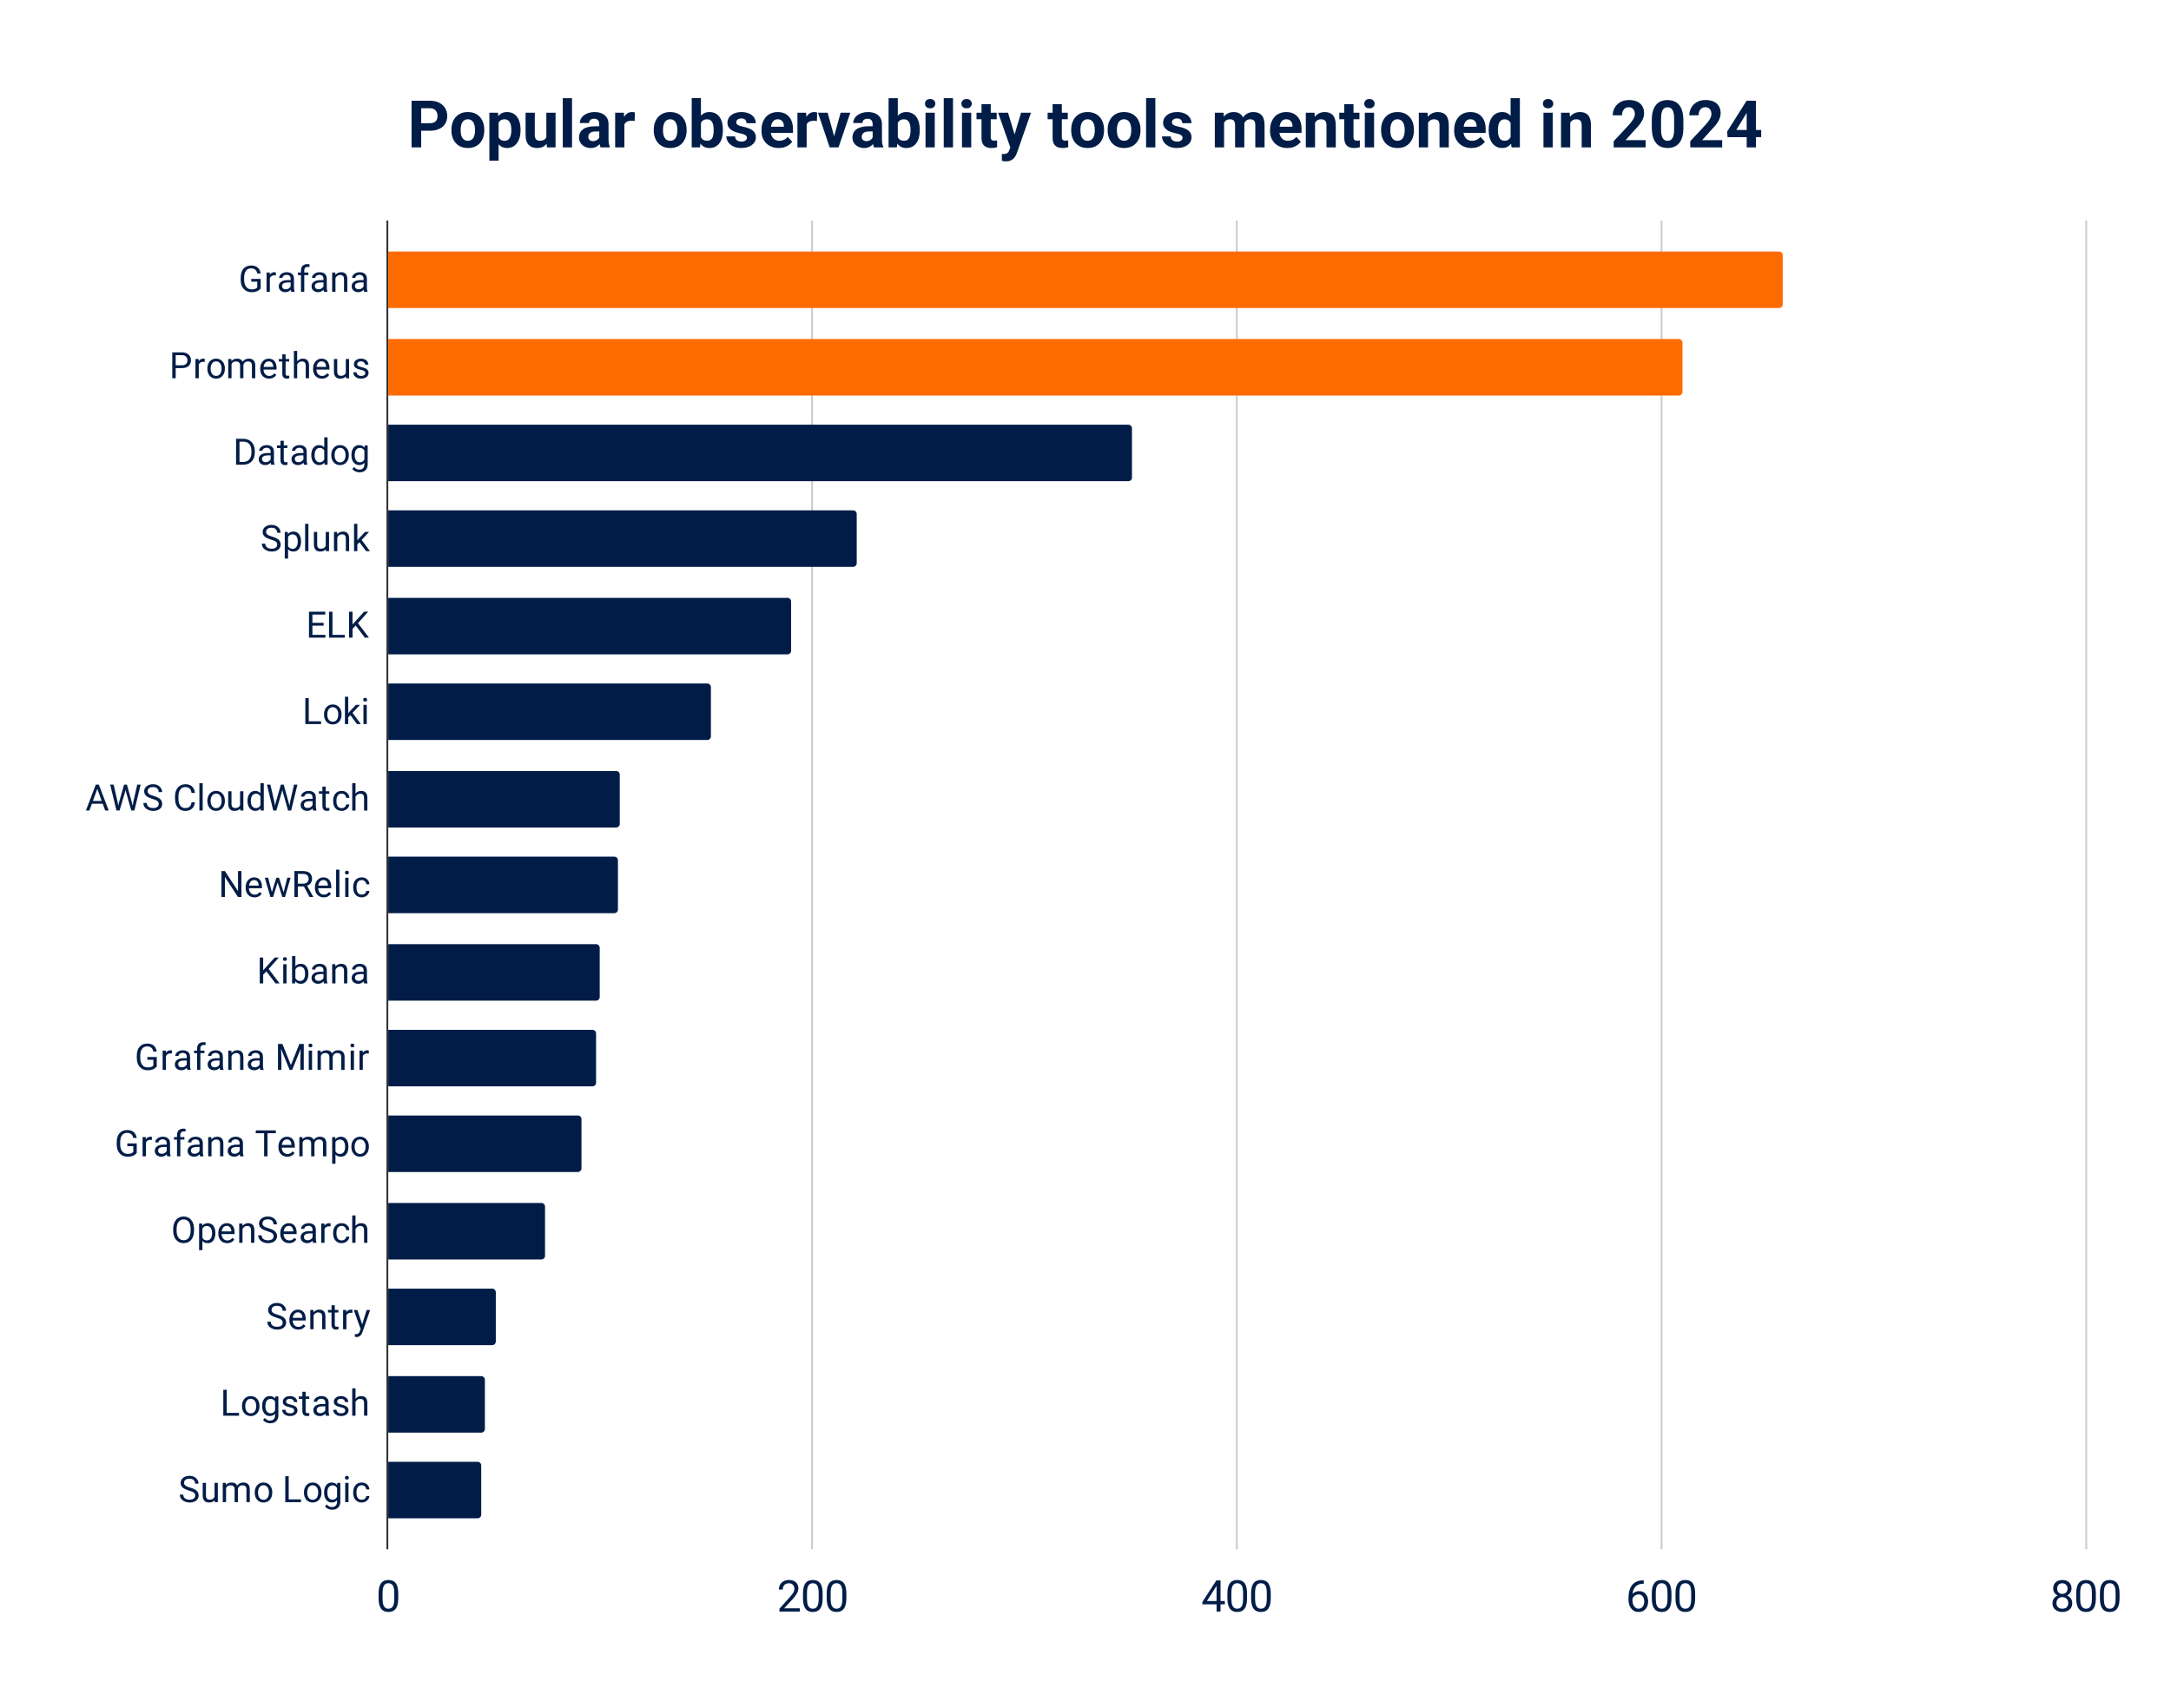 <svg viewBox="0 0 1191 937" fill="none" stroke-linecap="square" stroke-miterlimit="10" xmlns="http://www.w3.org/2000/svg"><path fill="#fff" d="M0 0h1191v937H0V0z"></path><path stroke="#333" stroke-linecap="butt" d="M212.5 121.5v728"></path><path stroke="#ccc" stroke-linecap="butt" d="M445.5 121.5v728m233-728v728m233-728v728m233-728v728"></path><path clip-path="url(#id_0)" d="M213 169v-31h763a2 2 0 012 2v27a2 2 0 01-2 2z"></path><path fill="#fe6c01" clip-path="url(#id_0)" d="M213 169v-31h763a2 2 0 012 2v27a2 2 0 01-2 2z"></path><path clip-path="url(#id_0)" d="M213 217v-31h708a2 2 0 012 2v27a2 2 0 01-2 2z"></path><path fill="#fe6c01" clip-path="url(#id_0)" d="M213 217v-31h708a2 2 0 012 2v27a2 2 0 01-2 2z"></path><path clip-path="url(#id_0)" d="M213 264v-31h406a2 2 0 012 2v27a2 2 0 01-2 2z"></path><path fill="#011d47" clip-path="url(#id_0)" d="M213 264v-31h406a2 2 0 012 2v27a2 2 0 01-2 2z"></path><path clip-path="url(#id_0)" d="M213 311v-31h255a2 2 0 012 2v27a2 2 0 01-2 2z"></path><path fill="#011d47" clip-path="url(#id_0)" d="M213 311v-31h255a2 2 0 012 2v27a2 2 0 01-2 2z"></path><path clip-path="url(#id_0)" d="M213 359v-31h219a2 2 0 012 2v27a2 2 0 01-2 2z"></path><path fill="#011d47" clip-path="url(#id_0)" d="M213 359v-31h219a2 2 0 012 2v27a2 2 0 01-2 2z"></path><path clip-path="url(#id_0)" d="M213 406v-31h175a2 2 0 012 2v27a2 2 0 01-2 2z"></path><path fill="#011d47" clip-path="url(#id_0)" d="M213 406v-31h175a2 2 0 012 2v27a2 2 0 01-2 2z"></path><path clip-path="url(#id_0)" d="M213 454v-31h125a2 2 0 012 2v27a2 2 0 01-2 2z"></path><path fill="#011d47" clip-path="url(#id_0)" d="M213 454v-31h125a2 2 0 012 2v27a2 2 0 01-2 2z"></path><path clip-path="url(#id_0)" d="M213 501v-31h124a2 2 0 012 2v27a2 2 0 01-2 2z"></path><path fill="#011d47" clip-path="url(#id_0)" d="M213 501v-31h124a2 2 0 012 2v27a2 2 0 01-2 2z"></path><path clip-path="url(#id_0)" d="M213 549v-31h114a2 2 0 012 2v27a2 2 0 01-2 2z"></path><path fill="#011d47" clip-path="url(#id_0)" d="M213 549v-31h114a2 2 0 012 2v27a2 2 0 01-2 2z"></path><path clip-path="url(#id_0)" d="M213 596v-31h112a2 2 0 012 2v27a2 2 0 01-2 2z"></path><path fill="#011d47" clip-path="url(#id_0)" d="M213 596v-31h112a2 2 0 012 2v27a2 2 0 01-2 2z"></path><path clip-path="url(#id_0)" d="M213 643v-31h104a2 2 0 012 2v27a2 2 0 01-2 2z"></path><path fill="#011d47" clip-path="url(#id_0)" d="M213 643v-31h104a2 2 0 012 2v27a2 2 0 01-2 2z"></path><path clip-path="url(#id_0)" d="M213 691v-31h84a2 2 0 012 2v27a2 2 0 01-2 2z"></path><path fill="#011d47" clip-path="url(#id_0)" d="M213 691v-31h84a2 2 0 012 2v27a2 2 0 01-2 2z"></path><path clip-path="url(#id_0)" d="M213 738v-31h57a2 2 0 012 2v27a2 2 0 01-2 2z"></path><path fill="#011d47" clip-path="url(#id_0)" d="M213 738v-31h57a2 2 0 012 2v27a2 2 0 01-2 2z"></path><path clip-path="url(#id_0)" d="M213 786v-31h51a2 2 0 012 2v27a2 2 0 01-2 2z"></path><path fill="#011d47" clip-path="url(#id_0)" d="M213 786v-31h51a2 2 0 012 2v27a2 2 0 01-2 2z"></path><path clip-path="url(#id_0)" d="M213 833v-31h49a2 2 0 012 2v27a2 2 0 01-2 2z"></path><path fill="#011d47" clip-path="url(#id_0)" d="M213 833v-31h49a2 2 0 012 2v27a2 2 0 01-2 2z"></path><path fill="#011d47" d="M143.006 153.021v5.203q-.265.39-.844.875-.562.485-1.578.844-1.015.36-2.609.36-1.297 0-2.39-.454-1.079-.468-1.876-1.343-.797-.875-1.234-2.125-.438-1.25-.438-2.844v-1.11q0-1.593.375-2.843t1.11-2.11q.734-.875 1.797-1.328 1.062-.469 2.453-.469 1.625 0 2.719.563 1.109.562 1.718 1.562.625.985.797 2.235h-1.875q-.14-.766-.515-1.39-.375-.641-1.063-1.032-.687-.39-1.781-.39-1 0-1.719.359-.719.359-1.187 1.047-.47.671-.704 1.625-.218.953-.218 2.156v1.125q0 1.234.281 2.203.281.953.813 1.64.546.672 1.296 1.032.75.344 1.657.344 1 0 1.625-.172t.968-.407q.36-.234.547-.453v-3.187h-3.281v-1.516h5.156zm5.031-1.828v8.906h-1.812v-10.562h1.766l.046 1.656zm3.297-1.719l-.015 1.672q-.219-.047-.422-.062-.203-.016-.453-.016-.625 0-1.11.203-.468.188-.812.547-.328.344-.516.828-.187.485-.25 1.063l-.5.297q0-.954.188-1.797.187-.844.578-1.485.406-.656 1.031-1.015.625-.375 1.484-.375.188 0 .438.047.266.046.36.093zm8.125 8.813v-5.438q0-.625-.25-1.078-.25-.469-.75-.719-.5-.265-1.234-.265-.672 0-1.188.234-.515.235-.812.625-.281.375-.281.813h-1.797q0-.563.281-1.11.297-.562.844-1.015.562-.453 1.328-.72.781-.28 1.734-.28 1.157 0 2.032.39.89.39 1.39 1.188.516.781.516 1.953v4.922q0 .531.078 1.125.094.594.281 1.031v.156h-1.875q-.14-.312-.219-.828-.078-.531-.078-.984zm.313-4.594l.016 1.266h-1.829q-.765 0-1.375.125-.609.125-1.015.375-.406.234-.625.609-.219.36-.219.844 0 .5.219.922.234.406.687.64.453.235 1.125.235.828 0 1.453-.344.641-.36 1.016-.86.375-.515.406-.984l.781.86q-.078.406-.39.906-.297.5-.797.953-.5.453-1.188.766-.687.296-1.546.296-1.079 0-1.891-.421-.797-.422-1.25-1.125-.438-.72-.438-1.594 0-.86.329-1.5.343-.656.968-1.078.625-.438 1.5-.657.875-.234 1.97-.234h2.093zm7.156 6.406h-1.812v-11.687q0-1.14.406-1.922.422-.781 1.203-1.188.781-.406 1.86-.406.312 0 .624.047.328.031.625.11l-.093 1.468q-.204-.047-.47-.062-.265-.016-.515-.016-.578 0-1 .234-.406.22-.625.657-.203.437-.203 1.078v11.687zm2.234-10.562v1.375h-5.718v-1.375h5.719zm8.297 8.75v-5.438q0-.625-.25-1.078-.25-.469-.75-.719-.5-.265-1.234-.265-.672 0-1.188.234-.515.235-.812.625-.281.375-.281.813h-1.797q0-.563.281-1.11.297-.562.844-1.015.562-.453 1.328-.72.781-.28 1.734-.28 1.157 0 2.032.39.89.39 1.39 1.188.516.781.516 1.953v4.922q0 .531.078 1.125.094.594.281 1.031v.156h-1.875q-.14-.312-.219-.828-.078-.531-.078-.984zm.313-4.594l.016 1.266h-1.829q-.765 0-1.375.125-.609.125-1.015.375-.406.234-.625.609-.219.36-.219.844 0 .5.219.922.234.406.687.64.453.235 1.125.235.828 0 1.453-.344.641-.36 1.016-.86.375-.515.406-.984l.781.86q-.078.406-.39.906-.297.5-.797.953-.5.453-1.188.766-.687.296-1.546.296-1.079 0-1.891-.421-.797-.422-1.25-1.125-.438-.72-.438-1.594 0-.86.329-1.5.343-.656.968-1.078.625-.438 1.5-.657.875-.234 1.97-.234h2.093zm6.266-1.906v8.312h-1.813v-10.562h1.719l.094 2.25zm-.438 2.625l-.75-.031q.016-1.079.328-2 .313-.922.875-1.61.563-.687 1.344-1.062.797-.375 1.75-.375.781 0 1.406.218.625.204 1.063.672.453.453.687 1.188.234.719.234 1.765v6.922h-1.812v-6.937q0-.844-.25-1.344-.234-.5-.703-.719-.469-.234-1.156-.234-.672 0-1.235.281-.547.281-.953.781-.39.5-.61 1.141-.218.64-.218 1.344zm15.86 3.875v-5.438q0-.625-.25-1.078-.25-.469-.75-.719-.5-.265-1.235-.265-.672 0-1.188.234-.515.235-.812.625-.281.375-.281.813h-1.797q0-.563.281-1.11.297-.562.844-1.015.562-.453 1.328-.72.781-.28 1.734-.28 1.157 0 2.032.39.89.39 1.39 1.188.516.781.516 1.953v4.922q0 .531.078 1.125.094.594.281 1.031v.156h-1.875q-.14-.312-.219-.828-.078-.531-.078-.984zm.312-4.594l.016 1.266h-1.829q-.765 0-1.375.125-.609.125-1.015.375-.406.234-.625.609-.219.36-.219.844 0 .5.219.922.234.406.687.64.453.235 1.125.235.828 0 1.453-.344.641-.36 1.016-.86.375-.515.406-.984l.781.86q-.078.406-.39.906-.297.5-.797.953-.5.453-1.188.766-.687.296-1.546.296-1.079 0-1.891-.421-.797-.422-1.25-1.125-.438-.72-.438-1.594 0-.86.329-1.5.343-.656.968-1.078.625-.438 1.5-.657.875-.234 1.97-.234h2.093zM99.74 201.952h-3.796v-1.531h3.797q1.109 0 1.78-.344.688-.36 1-.984.329-.625.329-1.422 0-.734-.328-1.375-.313-.656-1-1.047-.672-.39-1.781-.39h-3.36v12.671h-1.875v-14.218h5.235q1.609 0 2.718.562 1.125.547 1.703 1.531.579.985.579 2.235 0 1.375-.579 2.343-.578.97-1.703 1.47-1.109.5-2.718.5zm9.297-3.328v8.906h-1.812v-10.562h1.766l.046 1.656zm3.297-1.719l-.015 1.672q-.219-.047-.422-.062-.203-.016-.453-.016-.625 0-1.11.203-.468.188-.812.547-.328.344-.516.828-.187.485-.25 1.063l-.5.297q0-.954.188-1.797.187-.844.578-1.485.406-.656 1.031-1.015.625-.375 1.484-.375.188 0 .438.047.266.046.36.093zm1.422 5.453v-.218q0-1.14.328-2.125.328-.985.953-1.703.625-.735 1.516-1.141.89-.406 1.984-.406 1.125 0 2.016.406.89.406 1.516 1.14.64.72.968 1.704.329.984.329 2.125v.218q0 1.141-.329 2.125-.328.97-.968 1.704-.625.734-1.516 1.14-.875.406-1.984.406-1.125 0-2.016-.406-.875-.406-1.516-1.14-.625-.735-.953-1.704-.328-.984-.328-2.125zm1.797-.218v.218q0 .797.188 1.5.187.688.562 1.235.375.531.938.844.578.296 1.328.296.734 0 1.297-.296.562-.313.937-.844.375-.547.563-1.235.187-.703.187-1.5v-.218q0-.782-.187-1.469-.188-.703-.579-1.25-.375-.547-.937-.86-.547-.312-1.313-.312-.734 0-1.296.313-.563.312-.938.859-.375.547-.562 1.25-.188.687-.188 1.469zm11.469-3.078v8.468h-1.813v-10.562h1.72l.093 2.094zm-.375 2.78l-.828-.03q0-1.079.265-2 .282-.922.813-1.61.547-.687 1.344-1.062.812-.375 1.859-.375.75 0 1.375.218.625.204 1.078.657.453.453.703 1.156.266.703.266 1.687v7.047h-1.813v-6.953q0-.828-.28-1.328-.267-.5-.782-.719-.5-.234-1.188-.234-.797 0-1.343.281-.532.281-.86.781-.312.5-.469 1.141-.14.64-.14 1.344zm6.86-1l-1.22.376q.016-.86.282-1.656.281-.813.812-1.438t1.313-.984q.781-.375 1.797-.375.843 0 1.5.234.671.219 1.125.688.453.453.687 1.187.234.719.234 1.719v6.937h-1.828v-6.968q0-.891-.28-1.375-.267-.5-.782-.688-.5-.203-1.188-.203-.593 0-1.062.203-.453.203-.766.563-.312.359-.469.812-.156.453-.156.969zm14.109 6.891q-1.11 0-2-.375-.891-.39-1.532-1.062-.64-.688-.984-1.625-.344-.938-.344-2.047v-.422q0-1.281.375-2.297.39-1.015 1.047-1.718.656-.704 1.484-1.063.829-.36 1.72-.36 1.124 0 1.952.391.828.391 1.344 1.094.531.703.781 1.64.266.938.266 2.048v.812h-7.89v-1.469h6.077v-.14q-.03-.703-.28-1.36-.25-.672-.798-1.093-.53-.438-1.453-.438-.625 0-1.14.266-.516.25-.891.765-.36.5-.578 1.235-.203.734-.203 1.687v.422q0 .75.203 1.406.219.657.625 1.157t.984.78q.594.282 1.328.282.953 0 1.61-.39.672-.391 1.172-1.047l1.093.875q-.343.515-.875.984-.515.469-1.28.766-.767.296-1.813.296zm11.03-10.765v1.375h-5.702v-1.375h5.703zm-3.78-2.578h1.812v10.515q0 .547.156.828.172.266.438.36.266.078.562.078.235 0 .485-.047t.375-.062v1.468q-.203.063-.563.125-.344.078-.828.078-.656 0-1.219-.265-.562-.266-.89-.89-.328-.626-.328-1.673V194.39zm8.171-1.86v15h-1.812v-15h1.813zm-.437 9.313l-.75-.031q.016-1.079.328-2 .313-.922.875-1.61.563-.687 1.344-1.062.797-.375 1.75-.375.781 0 1.406.218.625.204 1.063.672.453.453.687 1.188.234.719.234 1.765v6.922h-1.812v-6.937q0-.844-.25-1.344-.234-.5-.703-.719-.469-.234-1.156-.234-.672 0-1.235.281-.547.281-.953.781-.39.5-.61 1.141-.218.64-.218 1.344zm14.016 5.89q-1.11 0-2-.375-.891-.39-1.532-1.062-.64-.688-.984-1.625-.344-.938-.344-2.047v-.422q0-1.281.375-2.297.39-1.015 1.047-1.718.656-.704 1.484-1.063.829-.36 1.72-.36 1.124 0 1.952.391.828.391 1.344 1.094.531.703.781 1.64.266.938.266 2.048v.812h-7.89v-1.469h6.077v-.14q-.03-.703-.28-1.36-.25-.672-.798-1.093-.53-.438-1.453-.438-.625 0-1.14.266-.516.25-.891.765-.36.5-.578 1.235-.203.734-.203 1.687v.422q0 .75.203 1.406.219.657.625 1.157t.984.78q.594.282 1.328.282.953 0 1.61-.39.672-.391 1.172-1.047l1.093.875q-.343.515-.875.984-.515.469-1.28.766-.767.296-1.813.296zm13.078-2.64v-8.125h1.812v10.562h-1.719l-.093-2.437zm.344-2.235l.75-.015q0 1.047-.22 1.953-.218.89-.718 1.547-.484.656-1.281 1.031-.781.36-1.906.36-.782 0-1.422-.22-.641-.234-1.094-.702-.453-.47-.703-1.22-.25-.765-.25-1.812v-6.812h1.797v6.828q0 .719.156 1.187.172.454.453.735.281.265.625.375.344.094.719.094 1.14 0 1.812-.438.688-.453.985-1.203.296-.75.296-1.688zm10.343 1.875q0-.39-.172-.734t-.703-.61q-.515-.28-1.562-.484-.875-.187-1.594-.437-.703-.266-1.203-.625-.484-.36-.75-.844-.25-.484-.25-1.14 0-.626.266-1.188.28-.563.796-.984.516-.438 1.235-.672.719-.25 1.61-.25 1.265 0 2.155.453.907.453 1.391 1.203.484.734.484 1.64h-1.812q0-.437-.266-.843-.25-.422-.75-.688-.484-.28-1.203-.28-.75 0-1.219.233-.453.235-.672.594-.203.344-.203.735 0 .28.094.515.11.235.375.422.266.188.734.36.485.156 1.22.328 1.312.296 2.14.703.844.406 1.25 1 .422.593.422 1.453 0 .687-.297 1.265-.281.579-.828 1-.547.407-1.297.641-.734.234-1.672.234-1.39 0-2.36-.5-.968-.5-1.468-1.296-.5-.797-.5-1.672h1.828q.031.75.422 1.187.39.422.953.61.578.171 1.125.171.75 0 1.25-.187.5-.203.766-.531.265-.344.265-.782zm-67.031 50.228h-2.969l.016-1.53h2.953q1.516 0 2.531-.641 1.016-.641 1.531-1.797.516-1.157.516-2.72v-.858q0-1.22-.297-2.172-.281-.953-.86-1.61-.562-.672-1.374-1-.813-.343-1.875-.343h-3.203v-1.547h3.203q1.406 0 2.547.468 1.156.454 1.984 1.329.844.875 1.281 2.109.453 1.234.453 2.781v.844q0 1.547-.453 2.781-.437 1.235-1.28 2.11-.845.875-2.032 1.343-1.188.453-2.672.453zm-1.969-14.218v14.218h-1.875v-14.218h1.875zm17.078 12.406v-5.438q0-.625-.25-1.078-.25-.468-.75-.718-.5-.266-1.234-.266-.672 0-1.188.234-.515.235-.812.625-.281.375-.281.813h-1.797q0-.563.281-1.11.297-.562.844-1.015.562-.453 1.328-.719.781-.281 1.734-.281 1.157 0 2.032.39.89.391 1.39 1.188.516.781.516 1.953v4.922q0 .531.078 1.125.094.594.281 1.031v.156h-1.875q-.14-.312-.219-.828-.078-.531-.078-.984zm.313-4.594l.016 1.266h-1.829q-.765 0-1.375.125-.609.125-1.015.375-.406.234-.625.61-.219.359-.219.843 0 .5.219.922.234.406.687.64.453.235 1.125.235.828 0 1.453-.344.641-.36 1.016-.86.375-.515.406-.984l.781.86q-.078.406-.39.906-.297.5-.797.953-.5.453-1.188.766-.687.297-1.546.297-1.079 0-1.891-.422-.797-.422-1.25-1.125-.438-.72-.438-1.594 0-.86.329-1.5.343-.656.968-1.078.625-.438 1.5-.656.875-.235 1.97-.235h2.093zm8.875-4.156v1.375h-5.703v-1.375h5.703zm-3.781-2.578h1.812v10.515q0 .547.156.829.172.265.438.359.266.078.562.078.235 0 .485-.047t.375-.062v1.468q-.203.063-.563.125-.344.079-.828.079-.656 0-1.219-.266-.562-.266-.89-.89-.328-.626-.328-1.673v-10.515zm12.593 11.328v-5.438q0-.625-.25-1.078-.25-.468-.75-.718-.5-.266-1.234-.266-.672 0-1.188.234-.515.235-.812.625-.281.375-.281.813h-1.797q0-.563.281-1.11.297-.562.844-1.015.562-.453 1.328-.719.781-.281 1.734-.281 1.157 0 2.032.39.89.391 1.39 1.188.516.781.516 1.953v4.922q0 .531.078 1.125.094.594.281 1.031v.156h-1.875q-.14-.312-.219-.828-.078-.531-.078-.984zm.313-4.594l.016 1.266h-1.829q-.765 0-1.375.125-.609.125-1.015.375-.406.234-.625.61-.219.359-.219.843 0 .5.219.922.234.406.687.64.453.235 1.125.235.828 0 1.453-.344.641-.36 1.016-.86.375-.515.406-.984l.781.86q-.078.406-.39.906-.297.5-.797.953-.5.453-1.188.766-.687.297-1.546.297-1.079 0-1.891-.422-.797-.422-1.25-1.125-.438-.72-.438-1.594 0-.86.329-1.5.343-.656.968-1.078.625-.438 1.5-.656.875-.235 1.97-.235h2.093zm11.11 4.36V239.96h1.827v15h-1.672l-.156-2.046zm-7.11-3.125v-.204q0-1.203.297-2.187.312-1 .86-1.703.546-.719 1.312-1.11.765-.39 1.718-.39 1 0 1.735.36.75.343 1.265 1 .532.655.828 1.593.313.922.422 2.094v.89q-.093 1.172-.406 2.094-.312.922-.844 1.578-.515.656-1.265 1.016-.75.344-1.75.344-.938 0-1.703-.407-.766-.406-1.313-1.125-.547-.718-.86-1.703-.296-.984-.296-2.14zm1.828-.204v.204q0 .796.156 1.5.156.687.5 1.218.344.516.875.813.531.297 1.25.297.906 0 1.485-.375.578-.375.921-1 .36-.625.563-1.36v-2.36q-.125-.53-.344-1.03-.219-.516-.562-.907-.344-.39-.86-.625-.5-.234-1.172-.234-.75 0-1.28.313-.532.296-.876.828-.344.53-.5 1.234-.156.703-.156 1.484zm9.156.204v-.22q0-1.14.328-2.124.328-.985.953-1.703.625-.735 1.516-1.141.89-.406 1.984-.406 1.125 0 2.016.406.89.406 1.516 1.14.64.72.969 1.704.328.984.328 2.125v.219q0 1.14-.329 2.125-.328.968-.968 1.703-.625.734-1.516 1.14-.875.407-1.984.407-1.125 0-2.016-.407-.875-.406-1.516-1.14-.625-.735-.953-1.703-.328-.985-.328-2.125zm1.797-.22v.22q0 .796.188 1.5.187.687.562 1.234.375.531.938.844.578.297 1.328.297.734 0 1.297-.297.562-.313.937-.844.375-.547.563-1.234.187-.704.187-1.5v-.22q0-.78-.187-1.468-.188-.703-.579-1.25-.375-.547-.937-.86-.547-.312-1.313-.312-.734 0-1.296.313-.563.312-.938.859-.375.547-.562 1.25-.188.688-.188 1.469zm16.516-5.171h1.64v10.344q0 1.39-.562 2.375-.563.984-1.578 1.5-1.016.515-2.328.515-.547 0-1.282-.172-.734-.171-1.453-.578-.703-.406-1.187-1.093l.953-1.063q.672.797 1.39 1.11.735.312 1.438.312.86 0 1.484-.328.625-.313.97-.953.358-.625.358-1.547v-8.11l.157-2.312zm-7.266 5.39v-.203q0-1.203.281-2.187.297-1 .828-1.703.547-.719 1.313-1.11.781-.39 1.75-.39.984 0 1.734.36.75.343 1.266 1 .531.655.828 1.593.313.922.422 2.094v.89q-.11 1.172-.422 2.094-.297.922-.828 1.578-.516.656-1.266 1.016-.75.344-1.765.344-.938 0-1.703-.407-.766-.406-1.313-1.125-.547-.718-.844-1.703-.28-.984-.28-2.14zm1.797-.203v.204q0 .796.156 1.5.172.687.5 1.218.344.516.875.813.531.297 1.25.297.906 0 1.485-.375.593-.375.937-1 .344-.625.547-1.36v-2.36q-.11-.53-.328-1.03-.219-.516-.578-.907-.344-.39-.86-.625-.5-.234-1.172-.234-.75 0-1.28.313-.532.296-.876.828-.328.53-.5 1.234-.156.703-.156 1.484zm-42.516 49.213q0-.5-.156-.875-.156-.39-.531-.703-.375-.313-1.031-.594-.657-.297-1.672-.578-1.047-.313-1.906-.703-.844-.391-1.454-.875-.593-.5-.922-1.141-.328-.656-.328-1.484 0-.829.344-1.532.344-.703.984-1.218.641-.532 1.532-.829.89-.296 1.984-.296 1.594 0 2.703.625 1.125.609 1.703 1.593.594.97.594 2.078h-1.875q0-.796-.344-1.406-.328-.625-1.03-.984-.688-.36-1.75-.36-1.017 0-1.673.313-.64.297-.969.812-.312.516-.312 1.188 0 .437.188.812.187.36.593.672.406.313 1.031.578.641.266 1.516.516 1.219.344 2.094.766.875.406 1.437.937.578.516.86 1.188.281.656.281 1.484 0 .86-.36 1.563-.343.703-1 1.203-.656.5-1.578.781-.906.266-2.03.266-.985 0-1.938-.282-.953-.28-1.735-.828-.765-.547-1.234-1.344-.453-.812-.453-1.875h1.875q0 .735.281 1.266.281.516.766.86.5.343 1.125.5.64.156 1.312.156 1 0 1.672-.266.688-.281 1.047-.781.36-.516.36-1.203zm5.953-4.938v12.594h-1.812V291.83h1.656l.156 2.031zm7.11 3.156v.204q0 1.156-.281 2.14-.266.985-.782 1.703-.515.72-1.28 1.125-.767.407-1.75.407-1 0-1.782-.329-.766-.343-1.313-.968-.53-.64-.859-1.532-.313-.89-.422-2v-1.093q.11-1.172.438-2.094.328-.938.859-1.594.531-.656 1.281-1 .766-.36 1.766-.36t1.766.391q.78.391 1.296 1.11.532.703.797 1.703.266.984.266 2.187zm-1.813.204v-.204q0-.78-.172-1.484-.156-.703-.5-1.234-.343-.532-.89-.828-.531-.313-1.281-.313-.672 0-1.188.234-.5.235-.86.625-.343.391-.562.907-.219.5-.328 1.031v2.531q.203.688.547 1.297.36.594.938.953.593.36 1.484.36.719 0 1.25-.297.547-.313.89-.844.344-.547.5-1.234.172-.704.172-1.5zm5.86-9.829v15h-1.813v-15h1.813zm9.5 12.563v-8.125h1.812v10.562h-1.719l-.093-2.437zm.344-2.234l.75-.016q0 1.047-.22 1.953-.218.89-.718 1.547-.484.656-1.281 1.031-.781.36-1.906.36-.782 0-1.422-.22-.641-.234-1.094-.702-.453-.469-.703-1.219-.25-.766-.25-1.813v-6.812h1.797v6.828q0 .719.156 1.188.172.453.453.734.281.266.625.375.344.094.719.094 1.14 0 1.812-.438.688-.453.985-1.203.296-.75.296-1.687zm6-3.641v8.312h-1.813V291.83h1.719l.094 2.25zm-.438 2.625l-.75-.031q.016-1.078.328-2 .313-.922.875-1.61.563-.687 1.344-1.062.797-.375 1.75-.375.781 0 1.406.219.625.203 1.063.671.453.454.687 1.188.234.719.234 1.766v6.921h-1.812v-6.937q0-.844-.25-1.344-.234-.5-.703-.719-.469-.234-1.156-.234-.672 0-1.235.281-.547.282-.953.782-.39.5-.61 1.14-.218.64-.218 1.344zm11.438-9.313v15h-1.813v-15h1.813zm6.468 4.438l-4.61 4.922-2.577 2.687-.156-1.937 1.843-2.203 3.281-3.469h2.22zm-1.656 10.562l-3.766-5.046.938-1.61 4.953 6.656h-2.125zm-22.313 45.9v1.532h-7.53v-1.532h7.53zm-7.156-12.687v14.219h-1.875v-14.22h1.875zm6.156 6.11v1.53h-6.53v-1.53h6.53zm.907-6.11v1.547h-7.438v-1.547h7.438zm10.687 12.687v1.532h-7.11v-1.532h7.11zm-6.75-12.687v14.219h-1.875v-14.22h1.875zm11 0v14.219h-1.875v-14.22h1.875zm8.594 0l-5.906 6.625-3.328 3.453-.313-2.016 2.5-2.75 4.781-5.312h2.266zm-1.828 14.219l-5.25-6.938 1.11-1.484 6.39 8.422h-2.25zm-24.016 45.899v1.532h-7.11v-1.532h7.11zm-6.75-12.687v14.219h-1.875v-14.22h1.875zm8.375 9.047v-.22q0-1.14.328-2.124.328-.984.953-1.703.625-.735 1.516-1.14.89-.407 1.984-.407 1.125 0 2.016.406.89.406 1.516 1.14.64.72.969 1.704.328.984.328 2.125v.219q0 1.14-.329 2.125-.328.968-.968 1.703-.625.734-1.516 1.14-.875.407-1.984.407-1.125 0-2.016-.407-.875-.406-1.516-1.14-.625-.735-.953-1.703-.328-.985-.328-2.125zm1.797-.22v.22q0 .797.188 1.5.187.687.562 1.234.375.531.938.844.578.297 1.328.297.734 0 1.297-.297.562-.313.937-.844.375-.547.563-1.234.187-.703.187-1.5v-.22q0-.78-.187-1.468-.188-.703-.579-1.25-.375-.547-.937-.86-.547-.312-1.313-.312-.734 0-1.296.313-.563.312-.938.86-.375.546-.562 1.25-.188.687-.188 1.468zm11.484-9.608v15h-1.812v-15h1.813zm6.47 4.437l-4.61 4.922-2.578 2.687-.156-1.937 1.843-2.203 3.281-3.469h2.22zm-1.657 10.563l-3.766-5.047.938-1.61 4.953 6.657h-2.125zm5.344-10.563v10.563h-1.813v-10.563h1.813zm-1.953-2.812q0-.438.265-.735.266-.312.797-.312.516 0 .797.312.281.297.281.735 0 .421-.281.718t-.797.297q-.531 0-.797-.297-.265-.297-.265-.718zM53.772 431.732l-4.719 12.954h-1.922l5.422-14.22h1.235l-.016 1.266zm3.937 12.954l-4.718-12.954-.032-1.265h1.25l5.438 14.219h-1.938zm-.25-5.266v1.547h-7.984v-1.547h7.984zm7.782.969l2.828-9.922h1.36l-.782 3.86-3.047 10.359h-1.36l1-4.297zm-2.922-9.922l2.25 9.719.672 4.5h-1.344l-3.453-14.22h1.875zm10.765 9.719l2.203-9.72h1.875l-3.437 14.22h-1.344l.703-4.5zm-3.453-9.72l2.75 9.923 1 4.297h-1.36l-2.937-10.36-.797-3.86h1.344zm17.453 10.626q0-.5-.156-.875-.156-.39-.531-.703-.375-.313-1.031-.594-.657-.297-1.672-.578-1.047-.313-1.907-.703-.843-.39-1.453-.875-.593-.5-.922-1.14-.328-.657-.328-1.485 0-.828.344-1.532.344-.703.984-1.218.641-.532 1.532-.828.89-.297 1.984-.297 1.594 0 2.703.625 1.125.61 1.703 1.593.594.97.594 2.079h-1.875q0-.797-.344-1.407-.328-.625-1.03-.984-.688-.36-1.75-.36-1.017 0-1.673.313-.64.297-.969.813-.312.515-.312 1.187 0 .438.188.813.187.359.593.671.406.313 1.031.579.641.265 1.516.515 1.219.344 2.094.766.875.406 1.437.937.578.516.86 1.188.281.656.281 1.484 0 .86-.36 1.563-.343.703-1 1.203-.656.5-1.578.781-.906.266-2.03.266-.985 0-1.938-.282-.953-.28-1.735-.828-.765-.547-1.234-1.343-.453-.813-.453-1.875h1.875q0 .734.281 1.265.281.516.766.86.5.343 1.125.5.64.156 1.312.156 1 0 1.672-.266.688-.281 1.047-.781.36-.516.36-1.203zm18-.922h1.875q-.14 1.344-.765 2.406-.625 1.063-1.782 1.688-1.14.625-2.843.625-1.25 0-2.282-.469-1.015-.484-1.75-1.344-.718-.86-1.125-2.078-.39-1.219-.39-2.703v-1.422q0-1.5.39-2.703.407-1.219 1.141-2.094.75-.875 1.797-1.344 1.063-.468 2.39-.468 1.61 0 2.72.61 1.109.608 1.734 1.687.625 1.062.765 2.468h-1.875q-.14-1-.515-1.718-.36-.72-1.047-1.11-.688-.39-1.781-.39-.954 0-1.672.359-.719.36-1.203 1.031-.485.656-.735 1.594-.234.922-.234 2.062v1.438q0 1.031.219 1.953.218.922.671 1.625.454.688 1.141 1.078.688.39 1.64.39 1.204 0 1.907-.374.719-.375 1.078-1.094.375-.719.531-1.703zm6.11-10.484v15h-1.813v-15h1.813zm2.562 9.828v-.219q0-1.14.328-2.125.328-.984.953-1.703.625-.735 1.516-1.14.89-.407 1.984-.407 1.125 0 2.016.406.89.406 1.516 1.14.64.72.968 1.704.329.984.329 2.125v.219q0 1.14-.329 2.125-.328.968-.968 1.703-.625.734-1.516 1.14-.875.407-1.984.407-1.125 0-2.016-.407-.875-.406-1.516-1.14-.625-.735-.953-1.703-.328-.985-.328-2.125zm1.797-.219v.219q0 .797.188 1.5.187.687.562 1.234.375.531.938.844.578.297 1.328.297.734 0 1.297-.297.562-.313.937-.844.375-.547.563-1.234.187-.703.187-1.5v-.219q0-.781-.187-1.469-.188-.703-.579-1.25-.375-.547-.937-.86-.547-.312-1.313-.312-.734 0-1.296.313-.563.312-.938.86-.375.546-.562 1.25-.188.687-.188 1.468zm16.14 2.953v-8.125h1.813v10.563h-1.719l-.093-2.438zm.344-2.234l.75-.016q0 1.047-.218 1.953-.219.89-.719 1.547-.484.656-1.281 1.031-.781.36-1.906.36-.782 0-1.422-.219-.641-.234-1.094-.703-.453-.469-.703-1.219-.25-.766-.25-1.812v-6.813h1.797v6.828q0 .719.156 1.188.172.453.453.734.281.266.625.375.344.094.719.094 1.14 0 1.812-.438.688-.453.985-1.203.296-.75.296-1.687zm10.844 2.625v-12.953h1.828v15h-1.672l-.156-2.047zm-7.11-3.125v-.203q0-1.204.298-2.188.312-1 .86-1.703.546-.719 1.312-1.11.765-.39 1.718-.39 1 0 1.735.36.75.343 1.265 1 .532.656.828 1.593.313.922.422 2.094v.89q-.093 1.172-.406 2.094-.312.922-.844 1.578-.515.657-1.265 1.016-.75.344-1.75.344-.938 0-1.703-.407-.766-.406-1.313-1.125-.547-.718-.86-1.703-.296-.984-.296-2.14zm1.829-.203v.203q0 .797.156 1.5.156.687.5 1.218.344.516.875.813.531.297 1.25.297.906 0 1.485-.375.578-.375.921-1 .36-.625.563-1.36v-2.359q-.125-.531-.344-1.031-.219-.516-.562-.906-.344-.391-.86-.625-.5-.235-1.172-.235-.75 0-1.28.313-.532.297-.876.828-.344.531-.5 1.234-.156.703-.156 1.485zm13.64 1.078l2.829-9.922h1.36l-.782 3.86-3.047 10.359h-1.36l1-4.297zm-2.921-9.922l2.25 9.719.672 4.5h-1.344l-3.453-14.22h1.875zm10.765 9.719l2.203-9.72h1.875l-3.437 14.22h-1.344l.703-4.5zm-3.453-9.72l2.75 9.923 1 4.297h-1.36l-2.937-10.36-.797-3.86h1.344zm15.828 12.407v-5.437q0-.625-.25-1.079-.25-.468-.75-.718-.5-.266-1.234-.266-.672 0-1.188.234-.515.235-.812.625-.281.375-.281.813h-1.797q0-.563.281-1.11.297-.562.844-1.015.562-.453 1.328-.719.781-.281 1.734-.281 1.157 0 2.032.39.89.391 1.39 1.188.516.781.516 1.953v4.922q0 .531.078 1.125.094.594.281 1.031v.157h-1.875q-.14-.313-.219-.829-.078-.53-.078-.984zm.313-4.594l.016 1.266h-1.829q-.765 0-1.375.125-.609.125-1.015.375-.406.234-.625.61-.219.359-.219.843 0 .5.219.922.234.406.687.64.453.235 1.125.235.828 0 1.453-.344.641-.36 1.016-.86.375-.515.406-.984l.781.86q-.078.406-.39.906-.297.5-.797.953-.5.453-1.188.766-.687.297-1.546.297-1.079 0-1.891-.422-.797-.422-1.25-1.125-.438-.719-.438-1.594 0-.86.329-1.5.343-.656.968-1.078.625-.438 1.5-.656.875-.235 1.97-.235h2.093zm8.875-4.156v1.375h-5.703v-1.375h5.703zm-3.781-2.578h1.812v10.516q0 .546.156.828.172.265.438.36.266.077.562.077.235 0 .485-.047t.375-.062v1.469q-.203.062-.563.125-.344.078-.828.078-.656 0-1.219-.266-.562-.266-.89-.89-.328-.626-.328-1.672v-10.516zm10.593 11.844q.641 0 1.188-.25.547-.266.89-.735.36-.468.407-1.062h1.719q-.047.937-.626 1.75-.578.797-1.515 1.297-.938.5-2.063.5-1.187 0-2.078-.422-.89-.422-1.469-1.156-.578-.735-.875-1.688-.28-.953-.28-2.016v-.406q0-1.062.28-2.015.297-.954.875-1.688.579-.734 1.47-1.156.89-.422 2.077-.422 1.235 0 2.157.516.937.5 1.468 1.359.532.86.578 1.953h-1.718q-.047-.656-.375-1.172-.313-.531-.86-.844-.53-.328-1.25-.328-.828 0-1.39.328-.563.329-.89.891-.329.547-.47 1.219-.14.656-.14 1.36v.405q0 .688.125 1.375.14.672.469 1.22.328.546.89.874.563.313 1.406.313zm7.578-13.703v15h-1.812v-15h1.813zm-.437 9.312l-.75-.031q.016-1.078.328-2 .313-.922.875-1.61.563-.687 1.344-1.062.797-.375 1.75-.375.781 0 1.406.219.625.203 1.063.672.453.453.687 1.187.234.719.234 1.766v6.922h-1.812v-6.938q0-.844-.25-1.344-.234-.5-.703-.718-.469-.235-1.156-.235-.672 0-1.235.281-.547.282-.953.782-.39.5-.61 1.14-.218.641-.218 1.344zm-62.156 38.9v14.219h-1.906l-7.157-10.97v10.97h-1.875v-14.22h1.875l7.188 11v-11h1.875zm7.172 14.422q-1.11 0-2-.375-.891-.39-1.532-1.063-.64-.687-.984-1.625-.344-.937-.344-2.047v-.421q0-1.282.375-2.297.39-1.016 1.047-1.72.656-.702 1.484-1.062.829-.359 1.72-.359 1.124 0 1.952.39.828.391 1.344 1.094.531.704.781 1.641.266.938.266 2.047v.812h-7.89v-1.468h6.077v-.141q-.03-.703-.28-1.36-.25-.671-.798-1.093-.53-.438-1.453-.438-.625 0-1.14.266-.516.25-.891.766-.36.5-.578 1.234-.203.734-.203 1.688v.421q0 .75.203 1.407.219.656.625 1.156.406.5.984.781.594.281 1.328.281.953 0 1.61-.39.672-.39 1.172-1.047l1.093.875q-.343.516-.875.984-.515.469-1.28.766-.767.297-1.813.297zm9.28-2.078l2.72-8.688h1.187l-.234 1.719-2.75 8.844h-1.172l.25-1.875zm-1.812-8.688l2.313 8.781.156 1.782h-1.219l-3.062-10.563h1.812zm8.328 8.719l2.204-8.719h1.796l-3.062 10.563h-1.219l.281-1.844zm-2.343-8.719l2.656 8.547.313 2.016h-1.157l-2.844-8.86-.234-1.703h1.266zm8.437-3.656h4.703q1.594 0 2.703.484 1.11.485 1.688 1.438.594.953.594 2.344 0 .984-.406 1.796-.391.797-1.126 1.36-.734.562-1.765.828l-.531.203h-4.422l-.016-1.531h3.344q1.016 0 1.687-.36.672-.359 1.016-.953.344-.61.344-1.343 0-.813-.328-1.422-.329-.625-1.016-.953-.688-.344-1.766-.344h-2.828v12.672h-1.875v-14.22zm8.313 14.219l-3.469-6.453h1.969l3.5 6.328v.125h-2zm7.797.203q-1.11 0-2-.375-.891-.39-1.532-1.063-.64-.687-.984-1.625-.344-.937-.344-2.047v-.421q0-1.282.375-2.297.39-1.016 1.047-1.72.656-.702 1.484-1.062.829-.359 1.72-.359 1.124 0 1.952.39.828.391 1.344 1.094.531.704.781 1.641.266.938.266 2.047v.812h-7.89v-1.468h6.077v-.141q-.03-.703-.28-1.36-.25-.671-.798-1.093-.53-.438-1.453-.438-.625 0-1.14.266-.516.25-.891.766-.36.5-.578 1.234-.203.734-.203 1.688v.421q0 .75.203 1.407.219.656.625 1.156.406.5.984.781.594.281 1.328.281.953 0 1.61-.39.672-.39 1.172-1.047l1.093.875q-.343.516-.875.984-.515.469-1.28.766-.767.297-1.813.297zm8.578-15.203v15h-1.813v-15h1.813zm5 4.437v10.563h-1.813v-10.563h1.813zm-1.953-2.812q0-.438.265-.735.266-.312.797-.312.516 0 .797.312.281.297.281.735 0 .422-.281.718-.281.297-.797.297-.531 0-.797-.297-.265-.296-.265-.718zm9.218 12.078q.641 0 1.188-.25.547-.266.89-.735.36-.468.407-1.062h1.719q-.047.937-.626 1.75-.578.797-1.515 1.297-.938.5-2.063.5-1.187 0-2.078-.422-.89-.422-1.469-1.156-.578-.735-.875-1.688-.28-.953-.28-2.015v-.407q0-1.062.28-2.015.297-.953.875-1.688.579-.734 1.47-1.156.89-.422 2.077-.422 1.235 0 2.157.516.937.5 1.468 1.359.532.86.578 1.953h-1.718q-.047-.656-.375-1.172-.313-.531-.86-.843-.53-.329-1.25-.329-.828 0-1.39.329-.563.328-.89.89-.329.547-.47 1.219-.14.656-.14 1.36v.406q0 .687.125 1.375.14.671.469 1.218.328.547.89.875.563.313 1.406.313zm-54.078 34.509v14.219h-1.875v-14.219h1.875zm8.594 0l-5.906 6.625-3.328 3.453-.313-2.016 2.5-2.75 4.781-5.312h2.266zm-1.828 14.219l-5.25-6.938 1.11-1.484 6.39 8.422h-2.25zm6.047-10.563v10.563h-1.813v-10.563h1.813zm-1.953-2.812q0-.438.265-.735.266-.312.797-.312.516 0 .797.312.281.297.281.735 0 .422-.281.718-.281.297-.797.297-.531 0-.797-.297-.265-.296-.265-.718zm4.984-1.625h1.813V537.5l-.157 2.047h-1.656v-15zm8.953 9.625v.203q0 1.156-.281 2.14-.266.985-.797 1.704-.531.718-1.297 1.125-.75.406-1.734.406-1.016 0-1.781-.344-.75-.36-1.266-1.016t-.828-1.578q-.297-.922-.422-2.093v-.891q.125-1.172.422-2.094.312-.937.828-1.594.516-.656 1.266-1 .765-.359 1.75-.359 1 0 1.765.39.781.391 1.297 1.11.531.703.797 1.703.281.985.281 2.188zm-1.828.203v-.203q0-.782-.14-1.485-.141-.703-.47-1.234-.328-.531-.859-.828-.515-.313-1.281-.313-.688 0-1.203.235-.5.234-.86.625-.343.39-.562.906-.219.5-.328 1.031v2.36q.156.671.516 1.312.359.625.953 1.031.609.391 1.5.391.734 0 1.25-.297.53-.297.843-.812.328-.532.485-1.22.156-.702.156-1.5zm10.11 3.36v-5.438q0-.625-.25-1.078-.25-.47-.75-.72-.5-.265-1.235-.265-.672 0-1.188.235-.515.234-.812.625-.281.375-.281.812h-1.797q0-.562.281-1.11.297-.562.844-1.015.562-.453 1.328-.719.781-.28 1.734-.28 1.157 0 2.032.39.89.39 1.39 1.187.516.781.516 1.953v4.922q0 .531.078 1.125.094.594.281 1.031v.157h-1.875q-.14-.313-.219-.828-.078-.532-.078-.985zm.312-4.595l.016 1.266h-1.829q-.765 0-1.375.125-.609.125-1.015.375-.406.234-.625.61-.219.359-.219.843 0 .5.219.922.234.406.687.64.453.235 1.125.235.828 0 1.453-.344.641-.359 1.016-.859.375-.516.406-.984l.781.859q-.078.406-.39.906-.297.5-.797.953-.5.453-1.188.766-.687.297-1.546.297-1.079 0-1.891-.422-.797-.422-1.25-1.125-.438-.719-.438-1.594 0-.86.329-1.5.343-.656.968-1.078.625-.437 1.5-.656.875-.235 1.97-.235h2.093zm6.266-1.906v8.313h-1.813v-10.563h1.719l.094 2.25zm-.438 2.625l-.75-.031q.016-1.078.328-2 .313-.922.875-1.61.563-.687 1.344-1.062.797-.375 1.75-.375.781 0 1.406.219.625.203 1.063.672.453.453.687 1.187.234.719.234 1.766v6.922h-1.812v-6.938q0-.844-.25-1.344-.234-.5-.703-.718-.469-.235-1.156-.235-.672 0-1.235.282-.547.28-.953.78-.39.5-.61 1.141-.218.641-.218 1.344zm15.86 3.875v-5.437q0-.625-.25-1.078-.25-.47-.75-.72-.5-.265-1.235-.265-.672 0-1.188.235-.515.234-.812.625-.281.375-.281.812h-1.797q0-.562.281-1.11.297-.562.844-1.015.562-.453 1.328-.719.781-.28 1.734-.28 1.157 0 2.032.39.89.39 1.39 1.187.516.781.516 1.953v4.922q0 .531.078 1.125.094.594.281 1.031v.157h-1.875q-.14-.313-.219-.828-.078-.532-.078-.985zm.312-4.594l.016 1.266h-1.829q-.765 0-1.375.125-.609.125-1.015.375-.406.234-.625.61-.219.359-.219.843 0 .5.219.922.234.406.687.64.453.235 1.125.235.828 0 1.453-.344.641-.359 1.016-.859.375-.516.406-.984l.781.859q-.078.406-.39.906-.297.5-.797.953-.5.453-1.188.766-.687.297-1.546.297-1.079 0-1.891-.422-.797-.422-1.25-1.125-.438-.719-.438-1.594 0-.86.329-1.5.343-.656.968-1.078.625-.437 1.5-.656.875-.235 1.97-.235h2.093zM86.006 579.9v5.204q-.265.39-.844.875-.562.484-1.578.843-1.015.36-2.609.36-1.297 0-2.39-.453-1.079-.469-1.876-1.344-.797-.875-1.234-2.125-.438-1.25-.438-2.844v-1.11q0-1.593.375-2.843t1.11-2.11q.734-.874 1.797-1.327 1.062-.47 2.453-.47 1.625 0 2.719.563 1.109.563 1.718 1.563.625.984.797 2.234h-1.875q-.14-.765-.515-1.39-.375-.641-1.063-1.032-.687-.39-1.781-.39-1 0-1.719.36-.719.358-1.187 1.046-.47.672-.704 1.625-.218.953-.218 2.156v1.125q0 1.235.281 2.203.281.953.813 1.641.546.672 1.296 1.031.75.344 1.657.344 1 0 1.625-.172t.968-.406q.36-.235.547-.453v-3.188H80.85v-1.515h5.156zm5.031-1.827v8.906h-1.812v-10.563h1.766l.046 1.656zm3.297-1.72l-.015 1.673q-.219-.047-.422-.063-.203-.015-.453-.015-.625 0-1.11.203-.468.187-.812.547-.328.343-.516.828-.187.484-.25 1.062l-.5.297q0-.953.188-1.797.187-.844.578-1.484.406-.657 1.031-1.016.625-.375 1.484-.375.188 0 .438.047.266.047.36.094zm8.125 8.813v-5.437q0-.625-.25-1.078-.25-.47-.75-.72-.5-.265-1.234-.265-.672 0-1.188.235-.515.234-.812.625-.281.375-.281.812h-1.797q0-.562.281-1.11.297-.562.844-1.015.562-.453 1.328-.719.781-.28 1.734-.28 1.157 0 2.032.39.89.39 1.39 1.187.516.781.516 1.953v4.922q0 .531.078 1.125.094.594.281 1.031v.157h-1.875q-.14-.313-.219-.828-.078-.532-.078-.985zm.313-4.594l.015 1.266h-1.828q-.765 0-1.375.125-.609.125-1.015.375-.407.235-.625.61-.219.359-.219.843 0 .5.219.922.234.406.687.64.453.235 1.125.235.828 0 1.453-.344.641-.359 1.016-.859.375-.516.406-.984l.781.859q-.078.406-.39.906-.297.5-.797.953-.5.453-1.188.766-.687.297-1.546.297-1.079 0-1.891-.422-.797-.422-1.25-1.125-.438-.719-.438-1.594 0-.86.329-1.5.343-.656.968-1.078.625-.437 1.5-.656.875-.235 1.97-.235h2.093zm7.156 6.407h-1.812V575.29q0-1.14.406-1.922.422-.78 1.203-1.187.781-.406 1.86-.406.312 0 .624.047.328.03.625.109l-.093 1.469q-.204-.047-.47-.063-.265-.015-.515-.015-.578 0-1 .234-.406.219-.625.656-.203.438-.203 1.078v11.688zm2.234-10.563v1.375h-5.718v-1.375h5.718zm8.297 8.75v-5.437q0-.625-.25-1.078-.25-.47-.75-.72-.5-.265-1.234-.265-.672 0-1.188.235-.515.234-.812.625-.281.375-.281.812h-1.797q0-.562.281-1.11.297-.562.844-1.015.562-.453 1.328-.719.781-.28 1.734-.28 1.157 0 2.032.39.89.39 1.39 1.187.516.781.516 1.953v4.922q0 .531.078 1.125.094.594.281 1.031v.157h-1.875q-.14-.313-.219-.828-.078-.532-.078-.985zm.313-4.594l.015 1.266h-1.828q-.765 0-1.375.125-.609.125-1.015.375-.407.235-.625.61-.219.359-.219.843 0 .5.219.922.234.406.687.64.453.235 1.125.235.828 0 1.453-.344.641-.359 1.016-.859.375-.516.406-.984l.781.859q-.078.406-.39.906-.297.5-.797.953-.5.453-1.188.766-.687.297-1.546.297-1.079 0-1.891-.422-.797-.422-1.25-1.125-.438-.719-.438-1.594 0-.86.329-1.5.343-.656.968-1.078.625-.437 1.5-.656.875-.235 1.97-.235h2.093zm6.265-1.906v8.313h-1.812v-10.563h1.719l.093 2.25zm-.437 2.625l-.75-.031q.016-1.078.328-2 .313-.922.875-1.61.563-.687 1.344-1.062.797-.375 1.75-.375.781 0 1.406.219.625.203 1.063.672.453.453.687 1.187.234.719.234 1.766v6.922h-1.812v-6.938q0-.844-.25-1.344-.234-.5-.703-.718-.469-.235-1.156-.235-.672 0-1.235.282-.547.28-.953.78-.39.5-.61 1.141-.218.641-.218 1.344zm15.86 3.875v-5.437q0-.625-.25-1.078-.25-.47-.75-.72-.5-.265-1.235-.265-.672 0-1.188.235-.515.234-.812.625-.281.375-.281.812h-1.797q0-.562.281-1.11.297-.562.844-1.015.562-.453 1.328-.719.781-.28 1.734-.28 1.157 0 2.032.39.89.39 1.39 1.187.516.781.516 1.953v4.922q0 .531.078 1.125.094.594.281 1.031v.157h-1.875q-.14-.313-.219-.828-.078-.532-.078-.985zm.312-4.594l.016 1.266h-1.829q-.765 0-1.375.125-.609.125-1.015.375-.406.235-.625.61-.219.359-.219.843 0 .5.219.922.234.406.687.64.453.235 1.125.235.828 0 1.453-.344.641-.359 1.016-.859.375-.516.406-.984l.781.859q-.078.406-.39.906-.297.5-.797.953-.5.453-1.188.766-.687.297-1.546.297-1.079 0-1.891-.422-.797-.422-1.25-1.125-.438-.719-.438-1.594 0-.86.329-1.5.343-.656.968-1.078.625-.437 1.5-.656.875-.235 1.97-.235h2.093zm10.328-7.812h1.828l4.656 11.594 4.641-11.594h1.844l-5.781 14.219h-1.422L153.1 572.76zm-.594 0h1.61l.265 8.672v5.547h-1.875V572.76zm12.531 0h1.61v14.219h-1.875v-5.547l.266-8.672zm6.157 3.656v10.563h-1.813v-10.563h1.813zm-1.953-2.812q0-.438.265-.735.266-.312.797-.312.516 0 .797.312.281.297.281.735 0 .422-.281.718-.281.297-.797.297-.531 0-.797-.297-.265-.296-.265-.718zm6.78 4.906v8.469h-1.812v-10.563h1.72l.093 2.094zm-.374 2.781l-.828-.031q0-1.078.265-2 .282-.922.813-1.61.547-.687 1.344-1.062.812-.375 1.859-.375.75 0 1.375.219.625.203 1.078.656.453.453.703 1.156.266.703.266 1.688v7.047h-1.813v-6.953q0-.828-.28-1.328-.267-.5-.782-.72-.5-.234-1.188-.234-.797 0-1.343.282-.532.28-.86.78-.312.5-.469 1.141-.14.641-.14 1.344zm6.86-1l-1.22.375q.016-.86.282-1.656.281-.813.812-1.438t1.313-.984q.781-.375 1.797-.375.843 0 1.5.235.671.218 1.125.687.453.453.687 1.188.234.718.234 1.718v6.938h-1.828v-6.969q0-.89-.28-1.375-.267-.5-.782-.688-.5-.203-1.188-.203-.593 0-1.062.203-.453.204-.766.563-.312.36-.469.813-.156.453-.156.968zm11.687-3.875v10.563h-1.813v-10.563h1.813zm-1.953-2.812q0-.438.265-.735.266-.312.797-.312.516 0 .797.312.281.297.281.735 0 .422-.281.718-.281.297-.797.297-.531 0-.797-.297-.265-.296-.265-.718zm6.796 4.468v8.907h-1.812v-10.563h1.766l.046 1.656zm3.297-1.718l-.015 1.672q-.219-.047-.422-.063-.203-.015-.453-.015-.625 0-1.11.203-.468.187-.812.547-.328.343-.516.828-.187.484-.25 1.062l-.5.297q0-.953.188-1.797.187-.844.578-1.484.406-.657 1.031-1.016.625-.375 1.484-.375.188 0 .438.047.266.047.36.094zM75.006 627.332v5.203q-.265.39-.844.875-.562.484-1.578.844-1.015.359-2.609.359-1.297 0-2.39-.453-1.079-.469-1.876-1.344-.797-.875-1.234-2.125-.438-1.25-.438-2.844v-1.109q0-1.594.375-2.844.375-1.25 1.11-2.11.734-.874 1.797-1.327 1.062-.469 2.453-.469 1.625 0 2.719.563 1.109.562 1.718 1.562.625.984.797 2.234h-1.875q-.14-.765-.515-1.39-.375-.64-1.063-1.031-.687-.391-1.781-.391-1 0-1.719.36-.719.359-1.187 1.046-.47.672-.704 1.625-.218.953-.218 2.156v1.125q0 1.235.281 2.204.281.953.813 1.64.546.672 1.296 1.031.75.344 1.657.344 1 0 1.625-.172t.968-.406q.36-.234.547-.453v-3.188H69.85v-1.515h5.156zm5.031-1.828v8.906h-1.812v-10.563h1.766l.046 1.657zm3.297-1.72l-.015 1.673q-.219-.047-.422-.063-.203-.015-.453-.015-.625 0-1.11.203-.468.187-.812.547-.328.343-.516.828-.187.484-.25 1.062l-.5.297q0-.953.188-1.797.187-.843.578-1.484.406-.656 1.031-1.016.625-.375 1.484-.375.188 0 .438.047.266.047.36.094zm8.125 8.813v-5.437q0-.625-.25-1.078-.25-.469-.75-.719-.5-.266-1.234-.266-.672 0-1.188.235-.515.234-.812.625-.281.375-.281.812h-1.797q0-.562.281-1.11.297-.562.844-1.015.562-.453 1.328-.718.781-.282 1.734-.282 1.157 0 2.032.39.89.392 1.39 1.188.516.782.516 1.954v4.921q0 .532.078 1.125.094.594.281 1.032v.156h-1.875q-.14-.313-.219-.828-.078-.531-.078-.985zm.313-4.593l.015 1.265H89.96q-.765 0-1.375.125-.609.125-1.015.375-.407.235-.625.61-.219.359-.219.843 0 .5.219.922.234.407.687.64.453.235 1.125.235.828 0 1.453-.343.641-.36 1.016-.86.375-.515.406-.984l.781.86q-.078.405-.39.905-.297.5-.797.954-.5.453-1.188.765-.687.297-1.546.297-1.079 0-1.891-.422-.797-.422-1.25-1.125-.438-.719-.438-1.594 0-.859.329-1.5.343-.656.968-1.078.625-.437 1.5-.656.875-.234 1.97-.234h2.093zm7.156 6.406h-1.812v-11.688q0-1.14.406-1.921.422-.782 1.203-1.188.781-.406 1.86-.406.312 0 .624.047.328.03.625.109l-.093 1.469q-.204-.047-.47-.063-.265-.015-.515-.015-.578 0-1 .234-.406.219-.625.656-.203.438-.203 1.078v11.688zm2.234-10.563v1.375h-5.718v-1.375h5.718zm8.297 8.75v-5.437q0-.625-.25-1.078-.25-.469-.75-.719-.5-.266-1.234-.266-.672 0-1.188.235-.515.234-.812.625-.281.375-.281.812h-1.797q0-.562.281-1.11.297-.562.844-1.015.562-.453 1.328-.718.781-.282 1.734-.282 1.157 0 2.032.39.89.392 1.39 1.188.516.782.516 1.954v4.921q0 .532.078 1.125.094.594.281 1.032v.156h-1.875q-.14-.313-.219-.828-.078-.531-.078-.985zm.313-4.593l.015 1.265h-1.828q-.765 0-1.375.125-.609.125-1.015.375-.407.235-.625.61-.219.359-.219.843 0 .5.219.922.234.407.687.64.453.235 1.125.235.828 0 1.453-.343.641-.36 1.016-.86.375-.515.406-.984l.781.86q-.078.405-.39.905-.297.5-.797.954-.5.453-1.188.765-.687.297-1.546.297-1.079 0-1.891-.422-.797-.422-1.25-1.125-.438-.719-.438-1.594 0-.859.329-1.5.343-.656.968-1.078.625-.437 1.5-.656.875-.234 1.97-.234h2.093zm6.265-1.907v8.313h-1.812v-10.563h1.719l.093 2.25zm-.437 2.625l-.75-.03q.016-1.079.328-2 .313-.923.875-1.61.563-.688 1.344-1.063.797-.375 1.75-.375.781 0 1.406.219.625.203 1.063.672.453.453.687 1.187.234.72.234 1.766v6.922h-1.812v-6.938q0-.843-.25-1.343-.234-.5-.703-.72-.469-.233-1.156-.233-.672 0-1.235.28-.547.282-.953.782-.39.5-.61 1.14-.218.641-.218 1.344zm15.86 3.875v-5.437q0-.625-.25-1.078-.25-.469-.75-.719-.5-.266-1.235-.266-.672 0-1.188.235-.515.234-.812.625-.281.375-.281.812h-1.797q0-.562.281-1.11.297-.562.844-1.015.562-.453 1.328-.718.781-.282 1.734-.282 1.157 0 2.032.39.89.392 1.39 1.188.516.782.516 1.954v4.921q0 .532.078 1.125.094.594.281 1.032v.156h-1.875q-.14-.313-.219-.828-.078-.531-.078-.985zm.312-4.593l.016 1.265h-1.829q-.765 0-1.375.125-.609.125-1.015.375-.407.235-.625.61-.219.359-.219.843 0 .5.219.922.234.407.687.64.453.235 1.125.235.828 0 1.453-.343.641-.36 1.016-.86.375-.515.406-.984l.781.86q-.078.405-.39.905-.297.5-.797.954-.5.453-1.188.765-.687.297-1.546.297-1.079 0-1.891-.422-.797-.422-1.25-1.125-.438-.719-.438-1.594 0-.859.329-1.5.343-.656.968-1.078.625-.437 1.5-.656.875-.234 1.97-.234h2.093zm14.984-7.813v14.219h-1.86v-14.22h1.86zm4.563 0v1.547h-10.985v-1.547h10.985zm6.297 14.422q-1.11 0-2-.375-.891-.39-1.532-1.063-.64-.687-.984-1.624-.344-.938-.344-2.047v-.422q0-1.281.375-2.297.39-1.016 1.047-1.719.656-.703 1.484-1.062.829-.36 1.72-.36 1.124 0 1.952.39.828.392 1.344 1.095.531.703.781 1.64.266.938.266 2.047v.813h-7.89v-1.47h6.077v-.14q-.03-.703-.28-1.36-.25-.671-.798-1.093-.53-.437-1.453-.437-.625 0-1.14.265-.516.25-.891.766-.36.5-.578 1.234-.203.735-.203 1.688v.422q0 .75.203 1.406.219.656.625 1.156.406.5.984.781.594.282 1.328.282.953 0 1.61-.391.672-.39 1.172-1.047l1.093.875q-.343.516-.875.985-.515.468-1.28.765-.767.297-1.813.297zm8.406-8.672v8.469h-1.813v-10.563h1.72l.093 2.094zm-.375 2.781l-.828-.03q0-1.079.265-2 .282-.923.813-1.61.547-.688 1.344-1.063.812-.375 1.859-.375.75 0 1.375.219.625.203 1.078.656.453.453.703 1.157.266.703.266 1.687v7.047h-1.813v-6.953q0-.828-.28-1.328-.267-.5-.782-.72-.5-.233-1.188-.233-.797 0-1.343.28-.532.282-.86.782-.312.5-.469 1.14-.14.641-.14 1.344zm6.86-1l-1.22.375q.016-.859.282-1.656.281-.812.812-1.437t1.313-.985q.781-.375 1.797-.375.843 0 1.5.235.671.218 1.125.687.453.453.687 1.188.234.718.234 1.718v6.938h-1.828v-6.969q0-.89-.28-1.375-.267-.5-.782-.687-.5-.203-1.188-.203-.593 0-1.062.203-.453.203-.766.562-.312.36-.469.813-.156.453-.156.968zm11.53-1.843v12.593h-1.812v-14.625h1.656l.156 2.032zm7.11 3.156v.203q0 1.156-.281 2.14-.266.985-.782 1.704-.515.719-1.28 1.125-.767.406-1.75.406-1 0-1.782-.328-.766-.344-1.313-.969-.53-.64-.859-1.531-.313-.89-.422-2v-1.094q.11-1.172.438-2.094.328-.937.859-1.593.531-.657 1.281-1 .766-.36 1.766-.36t1.766.39q.78.392 1.296 1.11.532.703.797 1.703.266.985.266 2.188zm-1.813.203v-.203q0-.781-.172-1.484-.156-.704-.5-1.235-.343-.531-.89-.828-.531-.313-1.281-.313-.672 0-1.188.235-.5.234-.86.625-.343.39-.562.906-.219.5-.328 1.031v2.532q.203.687.547 1.297.36.593.938.953.593.359 1.484.359.719 0 1.25-.297.547-.312.89-.844.344-.546.5-1.234.172-.703.172-1.5zm3.422 0v-.219q0-1.14.328-2.125.328-.984.953-1.703.625-.734 1.516-1.14.89-.407 1.984-.407 1.125 0 2.016.407.89.406 1.516 1.14.64.719.969 1.703.328.985.328 2.125v.219q0 1.14-.329 2.125-.328.969-.968 1.703-.625.735-1.516 1.14-.875.407-1.984.407-1.125 0-2.016-.406-.875-.406-1.516-1.14-.625-.735-.953-1.704-.328-.984-.328-2.125zm1.797-.219v.219q0 .797.188 1.5.187.688.562 1.234.375.532.938.844.578.297 1.328.297.734 0 1.297-.297.562-.312.937-.844.375-.546.563-1.234.187-.703.187-1.5v-.219q0-.781-.187-1.468-.188-.704-.579-1.25-.375-.547-.937-.86-.547-.312-1.313-.312-.734 0-1.296.312-.563.313-.938.86-.375.546-.562 1.25-.188.687-.188 1.468zm-88.109 45.259v.907q0 1.593-.407 2.875-.39 1.265-1.14 2.156-.75.875-1.813 1.36-1.047.468-2.343.468-1.25 0-2.313-.469-1.047-.484-1.812-1.36-.766-.89-1.188-2.155-.422-1.282-.422-2.875v-.907q0-1.593.422-2.859t1.172-2.156q.766-.907 1.813-1.375 1.046-.469 2.312-.469 1.297 0 2.344.469 1.062.468 1.812 1.375.75.89 1.156 2.156.407 1.266.407 2.86zm-1.86.907v-.922q0-1.266-.265-2.235-.25-.984-.75-1.64-.5-.672-1.219-1.016-.719-.344-1.625-.344-.875 0-1.594.344-.703.344-1.203 1.016-.5.656-.781 1.64-.266.97-.266 2.235v.922q0 1.28.266 2.265.281.969.781 1.64.516.673 1.219 1.016.719.344 1.594.344.921 0 1.625-.344.718-.343 1.203-1.015.5-.672.75-1.64.265-.985.265-2.266zm6.453-1.875v12.593h-1.812v-14.625h1.656l.156 2.032zm7.11 3.156v.203q0 1.156-.281 2.14-.266.985-.782 1.704-.515.718-1.28 1.125-.767.406-1.75.406-1 0-1.782-.328-.766-.344-1.313-.969-.53-.64-.859-1.531-.313-.89-.422-2v-1.094q.11-1.172.438-2.094.328-.937.859-1.593.531-.657 1.281-1 .766-.36 1.766-.36t1.765.39q.782.391 1.297 1.11.532.703.797 1.703.266.985.266 2.188zm-1.813.203v-.203q0-.781-.172-1.485-.156-.703-.5-1.234-.343-.531-.89-.828-.531-.313-1.281-.313-.672 0-1.188.235-.5.234-.86.625-.343.39-.562.906-.219.5-.328 1.031v2.532q.203.687.547 1.297.36.593.938.953.593.359 1.484.359.719 0 1.25-.297.547-.312.89-.844.344-.547.5-1.234.172-.703.172-1.5zm8.282 5.375q-1.11 0-2-.375-.891-.39-1.532-1.063-.64-.687-.984-1.625-.344-.937-.344-2.046v-.422q0-1.282.375-2.297.39-1.016 1.047-1.719.656-.703 1.484-1.062.829-.36 1.72-.36 1.124 0 1.952.39.828.391 1.344 1.095.531.703.781 1.64.266.938.266 2.047v.813h-7.89v-1.47h6.078v-.14q-.032-.703-.282-1.36-.25-.671-.797-1.093-.53-.437-1.453-.437-.625 0-1.14.265-.516.25-.891.766-.36.5-.578 1.234-.203.735-.203 1.688v.422q0 .75.203 1.406.219.656.625 1.156.406.5.984.781.594.282 1.328.282.953 0 1.61-.391.672-.39 1.172-1.047l1.093.875q-.343.516-.875.985-.515.468-1.28.765-.767.297-1.813.297zm8.421-8.516v8.313h-1.812v-10.563h1.719l.094 2.25zm-.437 2.625l-.75-.03q.016-1.079.328-2 .313-.923.875-1.61.563-.688 1.344-1.063.797-.375 1.75-.375.781 0 1.406.219.625.203 1.063.672.453.453.687 1.187.234.72.234 1.766v6.922h-1.812v-6.938q0-.843-.25-1.343-.234-.5-.703-.72-.469-.234-1.156-.234-.672 0-1.235.282-.547.281-.953.781-.39.5-.61 1.14-.218.641-.218 1.344zm17.484 2.094q0-.5-.156-.875-.156-.39-.531-.703-.375-.313-1.031-.594-.657-.297-1.672-.578-1.047-.312-1.906-.703-.844-.39-1.454-.875-.593-.5-.922-1.14-.328-.657-.328-1.485 0-.828.344-1.531t.984-1.219q.641-.531 1.532-.828.89-.297 1.984-.297 1.594 0 2.703.625 1.125.61 1.703 1.594.594.968.594 2.078h-1.875q0-.797-.344-1.406-.328-.625-1.03-.985-.688-.36-1.75-.36-1.017 0-1.673.313-.64.297-.969.813-.312.515-.312 1.187 0 .438.188.813.187.36.593.672.406.312 1.031.578.641.265 1.516.515 1.219.344 2.094.766.875.406 1.437.938.578.515.86 1.187.281.656.281 1.485 0 .859-.36 1.562-.343.703-1 1.203-.656.5-1.578.781-.906.266-2.03.266-.985 0-1.938-.281-.953-.282-1.735-.828-.765-.547-1.234-1.344-.453-.813-.453-1.875h1.875q0 .734.281 1.265.281.516.766.86.5.344 1.125.5.64.156 1.312.156 1 0 1.672-.265.688-.282 1.047-.782.36-.515.36-1.203zm8.532 3.797q-1.11 0-2-.375-.891-.39-1.532-1.063-.64-.687-.984-1.625-.344-.937-.344-2.046v-.422q0-1.282.375-2.297.39-1.016 1.047-1.719.656-.703 1.484-1.062.829-.36 1.72-.36 1.124 0 1.952.39.828.391 1.344 1.095.531.703.781 1.64.266.938.266 2.047v.813h-7.89v-1.47h6.077v-.14q-.03-.703-.28-1.36-.25-.671-.798-1.093-.53-.437-1.453-.437-.625 0-1.14.265-.516.25-.891.766-.36.5-.578 1.234-.203.735-.203 1.688v.422q0 .75.203 1.406.219.656.625 1.156.406.5.984.781.594.282 1.328.282.953 0 1.61-.391.672-.39 1.172-1.047l1.093.875q-.343.516-.875.985-.515.468-1.28.765-.767.297-1.813.297zm12.843-2.016v-5.437q0-.625-.25-1.078-.25-.469-.75-.719-.5-.266-1.234-.266-.672 0-1.188.235-.515.234-.812.625-.281.375-.281.812h-1.797q0-.562.281-1.11.297-.562.844-1.015.562-.453 1.328-.719.781-.28 1.734-.28 1.157 0 2.032.39.89.39 1.39 1.187.516.782.516 1.953v4.922q0 .532.078 1.125.094.594.281 1.032v.156h-1.875q-.14-.313-.219-.828-.078-.532-.078-.985zm.313-4.593l.016 1.265h-1.829q-.765 0-1.375.125-.609.125-1.015.375-.406.235-.625.61-.219.359-.219.843 0 .5.219.922.234.406.687.64.453.235 1.125.235.828 0 1.453-.344.641-.359 1.016-.859.375-.515.406-.984l.781.86q-.078.405-.39.905-.297.5-.797.953-.5.454-1.188.766-.687.297-1.546.297-1.079 0-1.891-.422-.797-.422-1.25-1.125-.438-.719-.438-1.594 0-.859.329-1.5.343-.656.968-1.078.625-.437 1.5-.656.875-.234 1.97-.234h2.093zm6.266-2.5v8.906h-1.813v-10.563h1.766l.046 1.657zm3.296-1.72l-.015 1.673q-.219-.047-.422-.063-.203-.015-.453-.015-.625 0-1.11.203-.468.187-.812.547-.328.343-.516.828-.187.484-.25 1.062l-.5.297q0-.953.188-1.797.187-.844.578-1.484.406-.656 1.031-1.016.625-.375 1.484-.375.188 0 .438.047.266.047.36.094zm6.125 9.329q.641 0 1.188-.25.547-.266.89-.734.36-.47.407-1.063h1.719q-.047.938-.626 1.75-.578.797-1.515 1.297-.938.5-2.063.5-1.187 0-2.078-.422-.89-.422-1.469-1.156-.578-.735-.875-1.688-.28-.953-.28-2.015v-.407q0-1.062.28-2.015.297-.953.875-1.688.579-.734 1.47-1.156.89-.422 2.077-.422 1.235 0 2.157.516.937.5 1.468 1.36.532.859.578 1.952h-1.718q-.047-.656-.375-1.172-.313-.53-.86-.843-.53-.328-1.25-.328-.828 0-1.39.328-.563.328-.89.89-.329.547-.47 1.22-.14.655-.14 1.358v.407q0 .687.125 1.375.14.672.469 1.218.328.547.89.875.563.313 1.406.313zm7.578-13.703v15h-1.812v-15h1.813zm-.437 9.312l-.75-.03q.016-1.079.328-2 .313-.923.875-1.61.563-.688 1.344-1.063.797-.375 1.75-.375.781 0 1.406.219.625.203 1.063.672.453.453.687 1.187.234.72.234 1.766v6.922h-1.812v-6.938q0-.843-.25-1.343-.234-.5-.703-.72-.469-.234-1.156-.234-.672 0-1.235.282-.547.281-.953.781-.39.5-.61 1.14-.218.641-.218 1.344zm-39.516 49.525q0-.5-.156-.875-.156-.39-.531-.703-.375-.312-1.031-.594-.657-.297-1.672-.578-1.047-.312-1.906-.703-.844-.39-1.454-.875-.593-.5-.922-1.14-.328-.657-.328-1.485 0-.828.344-1.531t.984-1.219q.641-.531 1.532-.828.89-.297 1.984-.297 1.594 0 2.703.625 1.125.61 1.703 1.594.594.969.594 2.078h-1.875q0-.797-.344-1.406-.328-.625-1.03-.985-.688-.36-1.75-.36-1.017 0-1.673.313-.64.297-.969.813-.312.516-.312 1.187 0 .438.188.813.187.36.593.672.406.312 1.031.578.641.266 1.516.516 1.219.343 2.094.765.875.406 1.437.938.578.515.86 1.187.281.656.281 1.485 0 .859-.36 1.562-.343.703-1 1.203-.656.5-1.578.781-.906.266-2.03.266-.985 0-1.938-.281t-1.735-.828q-.765-.547-1.234-1.344-.453-.813-.453-1.875h1.875q0 .734.281 1.266.281.515.766.859.5.344 1.125.5.64.156 1.312.156 1 0 1.672-.265.688-.282 1.047-.782.36-.515.36-1.203zm8.532 3.797q-1.11 0-2-.375-.891-.39-1.532-1.062-.64-.688-.984-1.625-.344-.938-.344-2.047v-.422q0-1.281.375-2.297.39-1.016 1.047-1.719.656-.703 1.484-1.062.829-.36 1.72-.36 1.124 0 1.952.39.828.392 1.344 1.095.531.703.781 1.64.266.938.266 2.047v.813h-7.89v-1.47h6.077v-.14q-.03-.703-.28-1.36-.25-.671-.798-1.093-.53-.437-1.453-.437-.625 0-1.14.265-.516.25-.891.766-.36.5-.578 1.234-.203.735-.203 1.688v.422q0 .75.203 1.406.219.656.625 1.156.406.5.984.781.594.282 1.328.282.953 0 1.61-.391.672-.39 1.172-1.047l1.093.875q-.343.516-.875.985-.515.468-1.28.765-.767.297-1.813.297zm8.421-8.516v8.313h-1.812v-10.563h1.719l.094 2.25zm-.437 2.625l-.75-.03q.016-1.079.328-2 .313-.923.875-1.61.563-.688 1.344-1.063.797-.375 1.75-.375.781 0 1.406.219.625.203 1.063.672.453.453.687 1.187.234.72.234 1.766v6.922h-1.812v-6.938q0-.843-.25-1.343-.234-.5-.703-.72-.469-.233-1.156-.233-.672 0-1.235.28-.547.282-.953.782-.39.5-.61 1.14-.218.641-.218 1.344zm14.047-4.875v1.375h-5.703v-1.375h5.703zm-3.781-2.578h1.812v10.516q0 .547.156.828.172.266.438.36.266.078.562.078.235 0 .485-.047t.375-.063v1.469q-.203.062-.563.125-.344.078-.828.078-.656 0-1.219-.266-.562-.265-.89-.89-.328-.625-.328-1.672V716.13zm8.171 4.235v8.906h-1.812v-10.563h1.766l.046 1.657zm3.297-1.72l-.015 1.673q-.219-.047-.422-.063-.203-.015-.453-.015-.625 0-1.11.203-.468.187-.812.547-.328.343-.516.828-.187.484-.25 1.062l-.5.297q0-.953.188-1.797.187-.843.578-1.484.406-.656 1.031-1.016.625-.375 1.484-.375.188 0 .438.047.266.047.36.094zm4.86 9.532l2.937-9.469h1.938l-4.235 12.188q-.156.39-.39.844-.235.468-.61.875-.375.406-.906.656-.516.266-1.234.266-.219 0-.547-.063-.328-.047-.469-.094v-1.468q.078.015.234.03.172.016.25.016.61 0 1.032-.171.437-.157.734-.532t.516-1.031l.75-2.047zm-2.156-9.469l2.75 8.204.468 1.906-1.297.656-3.89-10.766h1.969zm-64.907 56.463v1.531h-7.11v-1.531h7.11zm-6.75-12.688v14.219h-1.875v-14.219h1.875zm8.375 9.047v-.219q0-1.14.328-2.125.328-.984.953-1.703.625-.734 1.516-1.14.89-.407 1.984-.407 1.125 0 2.016.407.89.406 1.516 1.14.64.719.969 1.703.328.985.328 2.125v.22q0 1.14-.329 2.124-.328.969-.968 1.703-.625.735-1.516 1.14-.875.407-1.984.407-1.125 0-2.016-.406-.875-.406-1.516-1.14-.625-.735-.953-1.704-.328-.984-.328-2.125zm1.797-.219v.22q0 .796.188 1.5.187.687.562 1.233.375.532.938.844.578.297 1.328.297.734 0 1.297-.297.562-.312.937-.844.375-.546.563-1.234.187-.703.187-1.5v-.219q0-.78-.187-1.468-.188-.704-.579-1.25-.375-.547-.937-.86-.547-.312-1.313-.312-.734 0-1.296.312-.563.313-.938.86-.375.546-.562 1.25-.188.687-.188 1.468zm16.516-5.172h1.64v10.344q0 1.39-.562 2.375-.563.985-1.578 1.5-1.016.516-2.328.516-.547 0-1.282-.172-.734-.172-1.453-.578-.703-.406-1.187-1.094l.953-1.062q.672.796 1.39 1.109.735.313 1.438.313.86 0 1.484-.329.625-.312.97-.953.358-.625.358-1.547v-8.109l.157-2.313zm-7.266 5.391v-.203q0-1.203.281-2.188.297-1 .828-1.703.547-.718 1.313-1.109.781-.39 1.75-.39.984 0 1.734.359.75.343 1.266 1 .531.656.828 1.593.313.922.422 2.094v.89q-.11 1.173-.422 2.095-.297.921-.828 1.578-.516.656-1.266 1.015-.75.344-1.765.344-.938 0-1.703-.406-.766-.406-1.313-1.125-.547-.719-.844-1.703-.28-.985-.28-2.14zm1.797-.203v.203q0 .797.156 1.5.172.688.5 1.219.344.515.875.812.531.297 1.25.297.906 0 1.485-.375.593-.375.937-1 .344-.625.547-1.36v-2.359q-.11-.53-.328-1.03-.219-.516-.578-.907-.344-.39-.86-.625-.5-.234-1.172-.234-.75 0-1.28.312-.532.297-.876.828-.328.531-.5 1.235-.156.703-.156 1.484zm15.781 2.578q0-.39-.172-.734t-.703-.61q-.515-.28-1.562-.484-.875-.188-1.594-.438-.703-.265-1.203-.625-.484-.359-.75-.843-.25-.485-.25-1.14 0-.626.266-1.188.28-.563.796-.985.516-.437 1.235-.672.719-.25 1.61-.25 1.265 0 2.155.453.907.454 1.391 1.204.484.734.484 1.64h-1.812q0-.437-.266-.844-.25-.421-.75-.687-.484-.281-1.203-.281-.75 0-1.219.234-.453.235-.672.594-.203.344-.203.734 0 .281.094.516.11.234.375.422.266.187.734.36.485.155 1.22.327 1.312.297 2.14.703.844.407 1.25 1 .422.594.422 1.453 0 .688-.297 1.266-.281.578-.828 1-.547.406-1.297.64-.734.235-1.672.235-1.39 0-2.36-.5-.968-.5-1.468-1.297-.5-.797-.5-1.672h1.828q.031.75.422 1.188.39.422.953.61.578.171 1.125.171.75 0 1.25-.187.5-.204.766-.532.265-.343.265-.78zm8.266-7.765v1.375h-5.703v-1.375h5.703zm-3.781-2.579h1.812v10.516q0 .547.156.828.172.266.438.36.266.078.562.078.235 0 .485-.047t.375-.063v1.469q-.203.063-.563.125-.344.078-.828.078-.656 0-1.219-.265-.562-.266-.89-.891-.328-.625-.328-1.672v-10.516zm12.593 11.328v-5.437q0-.625-.25-1.078-.25-.469-.75-.719-.5-.265-1.234-.265-.672 0-1.188.234-.515.234-.812.625-.281.375-.281.812h-1.797q0-.562.281-1.109.297-.563.844-1.016.562-.453 1.328-.718.781-.282 1.734-.282 1.157 0 2.032.391.89.39 1.39 1.188.516.78.516 1.953v4.921q0 .532.078 1.125.094.594.281 1.032v.156h-1.875q-.14-.313-.219-.828-.078-.531-.078-.985zm.313-4.593l.016 1.265h-1.829q-.765 0-1.375.125-.609.125-1.015.375-.406.235-.625.61-.219.36-.219.843 0 .5.219.922.234.407.687.641.453.234 1.125.234.828 0 1.453-.343.641-.36 1.016-.86.375-.515.406-.984l.781.86q-.078.405-.39.905-.297.5-.797.954-.5.453-1.188.765-.687.297-1.546.297-1.079 0-1.891-.422-.797-.422-1.25-1.125-.438-.719-.438-1.594 0-.859.329-1.5.343-.656.968-1.078.625-.437 1.5-.656.875-.234 1.97-.234h2.093zm10.61 3.61q0-.392-.173-.735-.172-.344-.703-.61-.515-.28-1.562-.484-.875-.188-1.594-.438-.703-.265-1.203-.625-.484-.359-.75-.843-.25-.485-.25-1.14 0-.626.266-1.188.28-.563.796-.985.516-.437 1.235-.672.719-.25 1.61-.25 1.265 0 2.155.453.907.454 1.391 1.204.484.734.484 1.64h-1.812q0-.437-.266-.844-.25-.421-.75-.687-.484-.281-1.203-.281-.75 0-1.219.234-.453.235-.672.594-.203.344-.203.734 0 .281.094.516.11.234.375.422.266.187.734.36.485.155 1.22.327 1.312.297 2.14.703.844.407 1.25 1 .422.594.422 1.453 0 .688-.297 1.266-.281.578-.828 1-.547.406-1.297.64-.734.235-1.672.235-1.39 0-2.36-.5-.968-.5-1.468-1.297-.5-.797-.5-1.672h1.828q.031.75.422 1.188.39.422.953.61.578.171 1.125.171.75 0 1.25-.187.5-.204.766-.532.265-.343.265-.78zm5.655-12.204v15h-1.812v-15h1.813zm-.437 9.313l-.75-.032q.016-1.078.328-2 .313-.922.875-1.61.563-.687 1.344-1.062.797-.375 1.75-.375.781 0 1.406.22.625.202 1.063.671.453.453.687 1.188.234.718.234 1.765v6.922h-1.812v-6.938q0-.843-.25-1.343-.234-.5-.703-.719-.469-.234-1.156-.234-.672 0-1.235.28-.547.282-.953.782-.39.5-.61 1.14-.218.641-.218 1.344zm-87.516 49.524q0-.5-.156-.875-.156-.39-.531-.703-.375-.312-1.031-.594-.657-.296-1.672-.578-1.047-.312-1.907-.703-.843-.39-1.453-.875-.593-.5-.922-1.14-.328-.657-.328-1.485 0-.828.344-1.531t.984-1.219q.641-.531 1.532-.828.89-.297 1.984-.297 1.594 0 2.703.625 1.125.61 1.703 1.594.594.969.594 2.078h-1.875q0-.797-.344-1.406-.328-.625-1.03-.985-.688-.359-1.75-.359-1.017 0-1.673.313-.64.296-.969.812-.312.516-.312 1.188 0 .437.188.812.187.36.593.672.406.312 1.031.578.641.266 1.516.516 1.219.343 2.094.765.875.407 1.437.938.578.515.86 1.187.281.657.281 1.485 0 .859-.36 1.562-.343.703-1 1.203-.656.5-1.578.782-.906.265-2.03.265-.985 0-1.938-.281t-1.735-.828q-.765-.547-1.234-1.344-.453-.812-.453-1.875h1.875q0 .734.281 1.266.281.515.766.859.5.344 1.125.5.64.156 1.312.156 1 0 1.672-.265.688-.282 1.047-.782.36-.515.36-1.203zm10.61 1.157v-8.125h1.812v10.562h-1.719l-.093-2.437zm.343-2.235l.75-.015q0 1.046-.218 1.953-.219.89-.719 1.547-.484.656-1.281 1.03-.782.36-1.907.36-.78 0-1.421-.219-.641-.234-1.094-.703-.453-.468-.703-1.218-.25-.766-.25-1.813v-6.812h1.797v6.828q0 .718.156 1.187.172.453.453.735.281.265.625.375.344.093.719.093 1.14 0 1.812-.437.688-.453.985-1.203.296-.75.296-1.688zm5.985-3.797v8.469h-1.813v-10.562h1.72l.093 2.093zm-.375 2.782l-.828-.032q0-1.078.265-2 .282-.922.813-1.61.547-.687 1.344-1.062.812-.375 1.859-.375.75 0 1.375.22.625.202 1.078.655.453.454.703 1.157.266.703.266 1.687v7.047h-1.813v-6.953q0-.828-.28-1.328-.267-.5-.782-.719-.5-.234-1.188-.234-.797 0-1.343.28-.532.282-.86.782-.312.5-.469 1.14-.14.641-.14 1.345zm6.86-1l-1.22.375q.016-.86.282-1.657.281-.812.812-1.437t1.313-.985q.781-.375 1.797-.375.843 0 1.5.235.671.219 1.125.687.453.453.687 1.188.234.719.234 1.719v6.937h-1.828v-6.969q0-.89-.28-1.375-.267-.5-.782-.687-.5-.203-1.188-.203-.593 0-1.062.203-.453.203-.766.562-.312.36-.469.813-.156.453-.156.969zm9.25 1.515v-.219q0-1.14.327-2.125.328-.984.953-1.703.625-.734 1.516-1.14.89-.407 1.984-.407 1.125 0 2.016.407.89.406 1.516 1.14.64.719.969 1.703.328.985.328 2.125v.22q0 1.14-.329 2.124-.328.969-.968 1.703-.625.735-1.516 1.14-.875.407-1.984.407-1.125 0-2.016-.406-.875-.406-1.516-1.14-.625-.735-.953-1.704-.328-.984-.328-2.125zm1.796-.219v.22q0 .796.188 1.5.187.687.562 1.234.375.53.938.843.578.297 1.328.297.734 0 1.297-.297.562-.312.937-.843.375-.547.563-1.235.187-.703.187-1.5v-.219q0-.78-.187-1.468-.188-.703-.579-1.25-.375-.547-.937-.86-.547-.312-1.313-.312-.734 0-1.296.312-.563.313-.938.86-.375.547-.562 1.25-.188.687-.188 1.468zm23.578 3.86v1.531h-7.11v-1.531h7.11zm-6.75-12.688v14.219h-1.875v-14.219h1.875zm8.375 9.047v-.219q0-1.14.328-2.125.328-.984.953-1.703.625-.734 1.516-1.14.89-.407 1.984-.407 1.125 0 2.016.407.89.406 1.516 1.14.64.719.969 1.703.328.985.328 2.125v.22q0 1.14-.329 2.124-.328.969-.968 1.703-.625.735-1.516 1.14-.875.407-1.984.407-1.125 0-2.016-.406-.875-.406-1.516-1.14-.625-.735-.953-1.704-.328-.984-.328-2.125zm1.797-.219v.22q0 .796.188 1.5.187.687.562 1.234.375.53.938.843.578.297 1.328.297.734 0 1.297-.297.562-.312.937-.843.375-.547.563-1.235.187-.703.187-1.5v-.219q0-.78-.187-1.468-.188-.703-.579-1.25-.375-.547-.937-.86-.547-.312-1.313-.312-.734 0-1.296.312-.563.313-.938.86-.375.547-.562 1.25-.188.687-.188 1.468zm16.516-5.171h1.64v10.343q0 1.39-.562 2.375-.563.985-1.578 1.5-1.016.516-2.328.516-.547 0-1.282-.172-.734-.172-1.453-.578-.703-.406-1.187-1.094l.953-1.062q.672.797 1.39 1.109.735.313 1.438.313.86 0 1.484-.329.625-.312.97-.953.358-.625.358-1.547v-8.109l.157-2.312zm-7.266 5.39v-.203q0-1.203.281-2.187.297-1 .828-1.704.547-.718 1.313-1.109.781-.39 1.75-.39.984 0 1.734.359.75.344 1.266 1 .531.656.828 1.594.313.921.422 2.093v.89q-.11 1.173-.422 2.095-.297.922-.828 1.578-.516.656-1.266 1.015-.75.344-1.765.344-.938 0-1.703-.406-.766-.406-1.313-1.125-.547-.719-.844-1.703-.28-.985-.28-2.14zm1.797-.203v.203q0 .797.156 1.5.172.688.5 1.219.344.516.875.812.531.297 1.25.297.906 0 1.485-.375.593-.375.937-1 .344-.625.547-1.36v-2.358q-.11-.532-.328-1.032-.219-.515-.578-.906-.344-.39-.86-.625-.5-.234-1.172-.234-.75 0-1.28.312-.532.297-.876.828-.328.532-.5 1.235-.156.703-.156 1.484zm11.594-5.187v10.562h-1.813v-10.562h1.813zm-1.953-2.813q0-.437.265-.734.266-.313.797-.313.516 0 .797.313.281.297.281.734 0 .422-.281.719t-.797.297q-.531 0-.797-.297-.265-.297-.265-.719zm9.218 12.078q.641 0 1.188-.25.547-.265.89-.734.36-.469.407-1.063h1.719q-.047.938-.626 1.75-.578.797-1.515 1.297-.938.5-2.063.5-1.187 0-2.078-.422-.89-.422-1.469-1.156-.578-.734-.875-1.687-.28-.954-.28-2.016v-.406q0-1.063.28-2.016.297-.953.875-1.687.579-.735 1.47-1.157.89-.422 2.077-.422 1.235 0 2.157.516.937.5 1.468 1.36.532.859.578 1.953h-1.718q-.047-.657-.375-1.172-.313-.532-.86-.844-.53-.328-1.25-.328-.828 0-1.39.328-.563.328-.89.89-.329.547-.47 1.22-.14.656-.14 1.359v.406q0 .687.125 1.375.14.672.469 1.219.328.547.89.875.563.312 1.406.312zm20.016 51.423v2.593q0 2.11-.375 3.547-.375 1.438-1.078 2.328-.703.875-1.688 1.266-.984.39-2.234.39-.984 0-1.813-.25-.828-.25-1.5-.78-.656-.548-1.125-1.423-.468-.89-.718-2.14-.25-1.25-.25-2.938v-2.594q0-2.093.375-3.515.39-1.422 1.094-2.282.703-.859 1.687-1.234 1-.375 2.234-.375.985 0 1.828.25.844.235 1.5.75.657.516 1.11 1.39.469.86.703 2.11.25 1.235.25 2.906zm-2.172 2.952V873.9q0-1.156-.14-2.031-.126-.875-.391-1.485-.25-.625-.656-1.015-.391-.39-.907-.563-.5-.187-1.125-.187-.78 0-1.375.297-.593.28-1 .906-.406.61-.625 1.625-.203 1-.203 2.453v3.313q0 1.14.125 2.03.14.876.406 1.516.282.641.657 1.047.39.406.89.61.516.187 1.141.187.797 0 1.39-.297.61-.312 1-.953.407-.656.61-1.687.203-1.032.203-2.454zm222.466 5.157v1.781h-11.156v-1.563l5.578-6.218q1.03-1.157 1.593-1.953.579-.797.797-1.438.235-.64.235-1.312 0-.844-.344-1.532-.344-.687-1.016-1.093-.656-.407-1.61-.407-1.14 0-1.905.438-.75.437-1.125 1.234-.375.781-.375 1.797h-2.157q0-1.437.625-2.625.641-1.203 1.875-1.906 1.25-.719 3.063-.719 1.61 0 2.75.578 1.156.563 1.766 1.594.625 1.016.625 2.39 0 .75-.25 1.516t-.688 1.531q-.438.75-1.031 1.5-.578.735-1.235 1.454l-4.562 4.953h8.547zm12.531-8.11v2.594q0 2.11-.375 3.547-.375 1.438-1.078 2.328-.703.875-1.688 1.266-.984.39-2.234.39-.984 0-1.813-.25-.828-.25-1.5-.78-.656-.548-1.125-1.423-.468-.89-.718-2.14-.25-1.25-.25-2.938v-2.594q0-2.093.375-3.515.39-1.422 1.094-2.282.703-.859 1.687-1.234 1-.375 2.234-.375.985 0 1.829.25.843.235 1.5.75.656.516 1.109 1.39.469.86.703 2.11.25 1.235.25 2.906zm-2.172 2.953V873.9q0-1.156-.14-2.031-.125-.875-.391-1.485-.25-.625-.656-1.015-.391-.39-.907-.563-.5-.187-1.125-.187-.78 0-1.375.297-.593.28-1 .906-.406.61-.625 1.625-.203 1-.203 2.453v3.313q0 1.14.125 2.03.14.876.406 1.516.282.641.657 1.047.39.406.89.61.516.187 1.141.187.797 0 1.39-.297.61-.312 1-.953.407-.656.61-1.687.203-1.032.203-2.454zm15.172-2.953v2.594q0 2.11-.375 3.547-.375 1.438-1.078 2.328-.703.875-1.688 1.266-.984.39-2.234.39-.984 0-1.813-.25-.828-.25-1.5-.78-.656-.548-1.125-1.423-.468-.89-.718-2.14-.25-1.25-.25-2.938v-2.594q0-2.093.375-3.515.39-1.422 1.094-2.282.703-.859 1.687-1.234 1-.375 2.234-.375.985 0 1.829.25.843.235 1.5.75.656.516 1.109 1.39.469.86.703 2.11.25 1.235.25 2.906zm-2.172 2.953V873.9q0-1.156-.14-2.031-.125-.875-.391-1.485-.25-.625-.656-1.015-.391-.39-.907-.563-.5-.187-1.125-.187-.78 0-1.375.297-.593.28-1 .906-.406.61-.625 1.625-.203 1-.203 2.453v3.313q0 1.14.125 2.03.14.876.406 1.516.282.641.657 1.047.39.406.89.61.516.187 1.141.187.797 0 1.39-.297.61-.312 1-.953.407-.656.61-1.687.203-1.032.203-2.454zm209.825 1.188v1.781h-12.328v-1.265l7.64-11.829h1.766l-1.89 3.422-5.063 7.891h9.875zm-2.375-11.313v17.063h-2.172v-17.063h2.172zm14.547 7.172v2.594q0 2.11-.375 3.547-.375 1.438-1.078 2.328-.703.875-1.688 1.266-.984.39-2.234.39-.984 0-1.813-.25-.828-.25-1.5-.78-.656-.548-1.125-1.423-.468-.89-.718-2.14-.25-1.25-.25-2.938v-2.594q0-2.093.375-3.515.39-1.422 1.093-2.282.704-.859 1.688-1.234 1-.375 2.234-.375.985 0 1.828.25.844.235 1.5.75.657.516 1.11 1.39.469.86.703 2.11.25 1.235.25 2.906zm-2.172 2.953V873.9q0-1.156-.14-2.031-.125-.875-.391-1.485-.25-.625-.656-1.015-.391-.39-.907-.563-.5-.187-1.125-.187-.78 0-1.375.297-.593.28-1 .906-.406.61-.625 1.625-.203 1-.203 2.453v3.313q0 1.14.125 2.03.14.876.407 1.516.28.641.656 1.047.39.406.89.61.516.187 1.141.187.797 0 1.39-.297.61-.312 1-.953.407-.656.61-1.687.203-1.032.203-2.454zm15.172-2.953v2.594q0 2.11-.375 3.547-.375 1.438-1.078 2.328-.703.875-1.688 1.266-.984.39-2.234.39-.984 0-1.813-.25-.828-.25-1.5-.78-.656-.548-1.125-1.423-.468-.89-.718-2.14-.25-1.25-.25-2.938v-2.594q0-2.093.375-3.515.39-1.422 1.093-2.282.704-.859 1.688-1.234 1-.375 2.234-.375.985 0 1.828.25.844.235 1.5.75.657.516 1.11 1.39.469.86.703 2.11.25 1.235.25 2.906zm-2.172 2.953V873.9q0-1.156-.14-2.031-.125-.875-.391-1.485-.25-.625-.656-1.015-.391-.39-.907-.563-.5-.187-1.125-.187-.78 0-1.375.297-.593.28-1 .906-.406.61-.625 1.625-.203 1-.203 2.453v3.313q0 1.14.125 2.03.14.876.407 1.516.28.641.656 1.047.39.406.89.61.516.187 1.141.187.797 0 1.39-.297.61-.312 1-.953.407-.656.61-1.687.203-1.032.203-2.454zm206.607-10.156h.187v1.844h-.188q-1.718 0-2.875.563-1.156.546-1.843 1.484-.672.937-.985 2.094-.297 1.156-.297 2.359v2.5q0 1.14.266 2.016.281.875.75 1.468.469.594 1.063.907.593.296 1.234.296.75 0 1.328-.28.594-.298 1-.813.406-.516.61-1.235.218-.718.218-1.578 0-.75-.187-1.453-.188-.719-.578-1.265-.391-.563-.97-.891-.577-.328-1.374-.328-.906 0-1.688.453-.781.437-1.281 1.14-.484.704-.563 1.547l-1.14-.015q.156-1.313.61-2.235.452-.937 1.124-1.53.672-.595 1.5-.86.844-.282 1.782-.282 1.28 0 2.203.485.937.469 1.53 1.281.595.797.876 1.797.297 1 .297 2.063 0 1.203-.344 2.265-.344 1.047-1.016 1.844-.671.797-1.656 1.25-.984.437-2.281.437-1.39 0-2.422-.562-1.031-.578-1.719-1.516-.672-.953-1.015-2.11-.328-1.171-.328-2.359v-1.03q0-1.798.359-3.532.36-1.734 1.25-3.14.906-1.407 2.5-2.235 1.594-.844 4.062-.844zm15.39 7.203v2.594q0 2.11-.375 3.547-.375 1.438-1.078 2.328-.703.875-1.688 1.266-.984.39-2.234.39-.984 0-1.813-.25-.828-.25-1.5-.78-.656-.548-1.124-1.423-.47-.89-.72-2.14t-.25-2.938v-2.594q0-2.093.376-3.515.39-1.422 1.094-2.282.703-.859 1.687-1.234 1-.375 2.234-.375.985 0 1.829.25.843.235 1.5.75.656.516 1.109 1.39.469.86.703 2.11.25 1.235.25 2.906zm-2.172 2.953V873.9q0-1.156-.14-2.031-.125-.875-.391-1.485-.25-.625-.656-1.015-.391-.39-.907-.563-.5-.187-1.125-.187-.78 0-1.375.297-.593.28-1 .906-.406.61-.625 1.625-.203 1-.203 2.453v3.313q0 1.14.125 2.03.14.876.407 1.516.28.641.656 1.047.39.406.89.61.516.187 1.141.187.797 0 1.39-.297.61-.312 1-.953.407-.656.61-1.687.203-1.032.203-2.454zm15.172-2.953v2.594q0 2.11-.375 3.547-.375 1.438-1.078 2.328-.703.875-1.688 1.266-.984.39-2.234.39-.984 0-1.813-.25-.828-.25-1.5-.78-.656-.548-1.124-1.423-.47-.89-.72-2.14t-.25-2.938v-2.594q0-2.093.376-3.515.39-1.422 1.094-2.282.703-.859 1.687-1.234 1-.375 2.234-.375.985 0 1.829.25.843.235 1.5.75.656.516 1.109 1.39.469.86.703 2.11.25 1.235.25 2.906zm-2.172 2.953V873.9q0-1.156-.14-2.031-.125-.875-.391-1.485-.25-.625-.656-1.015-.391-.39-.907-.563-.5-.187-1.125-.187-.78 0-1.375.297-.593.28-1 .906-.406.61-.625 1.625-.203 1-.203 2.453v3.313q0 1.14.125 2.03.14.876.407 1.516.28.641.656 1.047.39.406.89.61.516.187 1.141.187.797 0 1.39-.297.61-.312 1-.953.407-.656.61-1.687.203-1.032.203-2.454zm209.044 2.313q0 1.563-.719 2.656-.719 1.078-1.953 1.64-1.219.563-2.75.563t-2.766-.562q-1.234-.563-1.953-1.64-.703-1.095-.703-2.657 0-1.016.39-1.86.391-.859 1.11-1.484.719-.64 1.703-.984 1-.344 2.203-.344 1.563 0 2.797.61 1.235.593 1.938 1.656.703 1.047.703 2.406zm-2.172-.047q0-.937-.422-1.672-.406-.734-1.14-1.14-.735-.422-1.704-.422-1 0-1.718.422-.72.406-1.125 1.14-.391.735-.391 1.672 0 .985.39 1.688.391.703 1.126 1.078.734.36 1.734.36 1.016 0 1.734-.36.735-.375 1.125-1.078.391-.704.391-1.688zm1.781-7.953q0 1.25-.656 2.25-.656.984-1.797 1.563-1.14.578-2.578.578-1.469 0-2.61-.579-1.14-.578-1.78-1.562-.641-1-.641-2.25 0-1.484.64-2.531.657-1.047 1.782-1.594 1.14-.547 2.593-.547 1.47 0 2.61.547t1.781 1.594q.656 1.047.656 2.531zm-2.172.031q0-.844-.359-1.5-.36-.656-1.016-1.031-.64-.39-1.5-.39-.843 0-1.484.359-.64.36-1 1.015-.36.657-.36 1.547 0 .89.36 1.547.36.656 1 1.016t1.5.36q.86 0 1.5-.36t1-1.016q.36-.656.36-1.547zm15.516 2.703v2.594q0 2.11-.375 3.547-.375 1.438-1.078 2.328-.703.875-1.688 1.266-.984.39-2.234.39-.984 0-1.813-.25-.828-.25-1.5-.78-.656-.548-1.124-1.423-.47-.89-.72-2.14t-.25-2.938v-2.594q0-2.093.376-3.515.39-1.422 1.094-2.282.703-.859 1.687-1.234 1-.375 2.234-.375.985 0 1.829.25.843.235 1.5.75.656.516 1.109 1.39.469.86.703 2.11.25 1.235.25 2.906zm-2.172 2.953V873.9q0-1.156-.14-2.031-.125-.875-.391-1.485-.25-.625-.656-1.015-.391-.39-.907-.563-.5-.187-1.125-.187-.78 0-1.375.297-.593.28-1 .906-.406.61-.625 1.625-.203 1-.203 2.453v3.313q0 1.14.125 2.03.14.876.407 1.516.28.641.656 1.047.39.406.89.61.516.187 1.141.187.797 0 1.39-.297.61-.312 1-.953.407-.656.61-1.687.203-1.032.203-2.454zm15.172-2.953v2.594q0 2.11-.375 3.547-.375 1.438-1.078 2.328-.703.875-1.688 1.266-.984.39-2.234.39-.984 0-1.813-.25-.828-.25-1.5-.78-.656-.548-1.124-1.423-.47-.89-.72-2.14t-.25-2.938v-2.594q0-2.093.376-3.515.39-1.422 1.094-2.282.703-.859 1.687-1.234 1-.375 2.234-.375.985 0 1.829.25.843.235 1.5.75.656.516 1.109 1.39.469.86.703 2.11.25 1.235.25 2.906zm-2.172 2.953V873.9q0-1.156-.14-2.031-.125-.875-.391-1.485-.25-.625-.656-1.015-.391-.39-.907-.563-.5-.187-1.125-.187-.78 0-1.375.297-.593.28-1 .906-.406.61-.625 1.625-.203 1-.203 2.453v3.313q0 1.14.125 2.03.14.876.407 1.516.28.641.656 1.047.39.406.89.61.516.187 1.141.187.797 0 1.39-.297.61-.312 1-.953.407-.656.61-1.687.203-1.032.203-2.454zM235.75 71.725h-6.516v-4.11h6.516q1.516 0 2.453-.5.953-.5 1.39-1.39.454-.906.454-2.031 0-1.14-.453-2.125-.438-.985-1.39-1.578-.938-.61-2.454-.61h-4.688V80.85h-5.28V55.256h9.968q3.016 0 5.156 1.078 2.156 1.078 3.297 2.985 1.14 1.89 1.14 4.343 0 2.47-1.14 4.282-1.14 1.812-3.297 2.797-2.14.984-5.156.984zm11.906-.188v-.375q0-2.093.594-3.859.61-1.766 1.75-3.062 1.14-1.297 2.813-2.032 1.671-.734 3.828-.734 2.171 0 3.859.734 1.688.735 2.828 2.032 1.156 1.296 1.75 3.062.594 1.766.594 3.86v.374q0 2.063-.594 3.844-.594 1.766-1.75 3.078-1.14 1.297-2.812 2.032-1.672.718-3.844.718-2.156 0-3.844-.718-1.672-.735-2.828-2.032-1.14-1.312-1.75-3.078-.594-1.781-.594-3.844zm5.063-.375v.375q0 1.188.203 2.235.219 1.031.687 1.812.47.782 1.22 1.22.765.437 1.843.437 1.062 0 1.812-.438.766-.437 1.22-1.219.452-.78.671-1.812.219-1.047.219-2.235v-.375q0-1.156-.219-2.187t-.688-1.828q-.453-.797-1.218-1.25-.75-.469-1.828-.469-1.063 0-1.813.469-.75.453-1.219 1.25-.468.797-.687 1.828-.203 1.031-.203 2.188zm20.812-5.671v22.671h-5.062V61.834h4.687l.375 3.657zm12.047 5.64v.36q0 2.078-.484 3.859-.485 1.766-1.422 3.078-.922 1.313-2.313 2.047-1.375.734-3.171.734-1.735 0-3.016-.703-1.281-.719-2.156-1.984-.875-1.281-1.407-2.969-.515-1.687-.796-3.61v-.968q.28-2.078.796-3.813.532-1.734 1.407-3 .875-1.28 2.14-1.984 1.281-.703 3-.703 1.813 0 3.188.688 1.375.687 2.312 1.968.953 1.281 1.438 3.063.484 1.765.484 3.937zm-5.062.36v-.36q0-1.219-.22-2.234-.202-1.031-.64-1.797-.422-.781-1.125-1.219-.687-.437-1.672-.437-1.046 0-1.78.343-.72.329-1.188.97-.454.624-.688 1.515-.219.875-.265 1.984v2.438q.078 1.297.484 2.328.406 1.031 1.25 1.625.844.594 2.219.594 1 0 1.687-.438.688-.453 1.11-1.234.437-.797.625-1.828.203-1.047.203-2.25zm19.203 4.812V61.834h5.062V80.85h-4.765l-.297-4.547zm.562-3.906l1.5-.031q0 1.89-.453 3.515-.437 1.625-1.312 2.813-.875 1.187-2.22 1.86-1.327.655-3.14.655-1.39 0-2.562-.39-1.156-.407-2-1.25-.828-.86-1.297-2.203-.469-1.344-.469-3.25V61.834h5.063v12.313q0 .844.203 1.437.203.578.562.953.375.36.875.516.5.156 1.125.156 1.563 0 2.469-.625.906-.64 1.281-1.734.375-1.11.375-2.453zm13.531-18.547v27h-5.078v-27h5.079zm14.922 22.703v-8.469q0-.906-.296-1.562-.297-.672-.922-1.031-.625-.375-1.61-.375-.844 0-1.469.296-.609.282-.953.829-.328.53-.328 1.25h-5.062q0-1.22.562-2.297.563-1.094 1.64-1.922 1.079-.844 2.563-1.313 1.485-.484 3.329-.484 2.218 0 3.937.75 1.719.734 2.703 2.219 1 1.468 1 3.672v8.14q0 1.563.188 2.563.203 1 .578 1.734v.297h-5.125q-.36-.781-.547-1.938-.188-1.171-.188-2.359zm.672-7.281l.031 2.86h-2.828q-1 0-1.75.234-.734.218-1.203.64-.469.406-.703.953-.219.547-.219 1.188 0 .656.297 1.172.313.515.875.812.563.297 1.313.297 1.14 0 1.984-.453.844-.469 1.313-1.125.468-.672.484-1.281l1.328 2.156q-.281.719-.765 1.5-.47.766-1.22 1.438-.734.671-1.78 1.109-1.032.437-2.454.437-1.812 0-3.28-.734-1.47-.734-2.329-2.016-.844-1.297-.844-2.953 0-1.5.563-2.656.562-1.156 1.656-1.953 1.11-.813 2.75-1.219 1.656-.406 3.844-.406h2.937zm13.125-3.297V80.85h-5.062V61.834h4.765l.297 4.141zm5.735-4.266l-.094 4.688q-.36-.047-.89-.094-.516-.047-.938-.047-1.063 0-1.86.281-.78.266-1.296.782-.516.515-.782 1.281-.25.766-.281 1.734l-1.016-.312q0-1.844.36-3.39.375-1.563 1.078-2.72.719-1.171 1.75-1.796 1.047-.641 2.39-.641.422 0 .86.063.437.062.719.171zm10.39 9.828v-.375q0-2.093.594-3.859.61-1.766 1.75-3.062 1.14-1.297 2.813-2.032 1.671-.734 3.828-.734 2.171 0 3.859.734 1.688.735 2.828 2.032 1.156 1.296 1.75 3.062.594 1.766.594 3.86v.374q0 2.063-.594 3.844-.594 1.766-1.75 3.078-1.14 1.297-2.812 2.032-1.672.718-3.844.718-2.156 0-3.844-.718-1.672-.735-2.828-2.032-1.14-1.312-1.75-3.078-.594-1.781-.594-3.844zm5.063-.375v.375q0 1.188.203 2.235.219 1.031.687 1.812.47.782 1.22 1.22.765.437 1.843.437 1.062 0 1.812-.438.766-.437 1.22-1.219.452-.78.671-1.812.219-1.047.219-2.235v-.375q0-1.156-.219-2.187t-.688-1.828q-.453-.797-1.218-1.25-.75-.469-1.828-.469-1.063 0-1.813.469-.75.453-1.219 1.25-.468.797-.687 1.828-.203 1.031-.203 2.188zm15.75-17.312h5.062v22.64l-.515 4.36h-4.547v-27zm17.11 17.297v.375q0 2.125-.454 3.906-.453 1.766-1.39 3.063-.923 1.28-2.313 2-1.375.718-3.235.718-1.734 0-3.015-.703-1.266-.719-2.14-2-.86-1.281-1.391-3-.516-1.719-.782-3.765v-.813q.266-2.031.782-3.75.53-1.734 1.39-3.016.875-1.28 2.14-1.984 1.267-.703 2.985-.703 1.875 0 3.266.719 1.406.703 2.328 2 .922 1.297 1.375 3.062.453 1.766.453 3.89zm-5.063.375v-.375q0-1.156-.172-2.188-.172-1.03-.578-1.812-.391-.781-1.094-1.235-.688-.468-1.781-.468-1.032 0-1.766.36-.719.343-1.188.983-.453.625-.703 1.5-.234.875-.265 1.907v2.312q.047 1.375.453 2.453.422 1.063 1.265 1.672.86.594 2.235.594 1.078 0 1.781-.422.703-.422 1.094-1.187.39-.782.547-1.829.172-1.046.172-2.265zM409.75 75.6q0-.547-.313-.984-.312-.454-1.171-.829-.844-.375-2.454-.687-1.437-.313-2.687-.797-1.234-.484-2.14-1.172-.907-.687-1.423-1.625-.5-.937-.5-2.156 0-1.203.516-2.25.531-1.063 1.5-1.875.969-.813 2.39-1.281 1.423-.469 3.188-.469 2.485 0 4.266.797 1.781.781 2.734 2.172.969 1.375.969 3.14h-5.063q0-.75-.312-1.328-.313-.594-.953-.937-.64-.344-1.656-.344-.844 0-1.47.297-.608.281-.937.765-.312.485-.312 1.063 0 .438.172.781.187.344.61.625.421.281 1.093.531.687.235 1.687.422 2.063.422 3.672 1.11 1.625.672 2.563 1.828.953 1.14.953 3 0 1.265-.563 2.328-.562 1.047-1.625 1.828-1.046.781-2.515 1.219-1.469.437-3.297.437-2.656 0-4.5-.953-1.828-.953-2.766-2.422-.937-1.468-.937-3.015h4.797q.03 1.031.53 1.672.5.625 1.282.906.797.281 1.703.281.985 0 1.625-.266.656-.265 1-.734t.344-1.078zm17.469 5.61q-2.203 0-3.969-.72-1.75-.718-2.984-1.984-1.22-1.265-1.875-2.937-.641-1.688-.641-3.578v-.704q0-2.156.61-3.953.624-1.797 1.765-3.109 1.156-1.328 2.813-2.031 1.656-.719 3.718-.719 2.031 0 3.594.672 1.563.672 2.625 1.906 1.063 1.219 1.61 2.938.546 1.718.546 3.796v2.11h-15.125v-3.375h10.14v-.375q0-1.063-.374-1.89-.375-.845-1.14-1.329-.75-.5-1.923-.5-1 0-1.718.453-.72.438-1.172 1.235-.453.78-.672 1.843-.219 1.063-.219 2.328v.704q0 1.14.328 2.109.328.969.922 1.672.61.703 1.485 1.094.875.375 1.984.375 1.36 0 2.547-.532 1.187-.53 2.047-1.625l2.468 2.672q-.593.86-1.625 1.656-1.03.782-2.484 1.297-1.438.5-3.281.5zm15.312-15.235V80.85h-5.062V61.834h4.765l.297 4.141zm5.735-4.266l-.094 4.688q-.36-.047-.89-.094-.516-.047-.938-.047-1.063 0-1.86.281-.78.266-1.296.782-.516.515-.782 1.281-.25.766-.281 1.734l-1.016-.312q0-1.844.36-3.39.375-1.563 1.078-2.72.719-1.171 1.75-1.796 1.047-.641 2.39-.641.422 0 .86.063.437.062.719.171zm8.671 15.453l4.22-15.328h5.296l-6.422 19.016h-3.203l.11-3.688zm-2.906-15.328l4.25 15.344.078 3.672h-3.218l-6.407-19.016h5.297zm24.703 14.72v-8.47q0-.906-.296-1.562-.297-.672-.922-1.031-.625-.375-1.61-.375-.844 0-1.469.296-.609.282-.953.829-.328.53-.328 1.25h-5.062q0-1.22.562-2.297.563-1.094 1.64-1.922 1.079-.844 2.563-1.313 1.485-.484 3.329-.484 2.218 0 3.937.75 1.719.734 2.703 2.219 1 1.468 1 3.672v8.14q0 1.563.188 2.563.203 1 .578 1.734v.297h-5.125q-.36-.781-.547-1.938-.188-1.171-.188-2.359zm.672-7.282l.031 2.86h-2.828q-1 0-1.75.234-.734.218-1.203.64-.469.406-.703.953-.219.547-.219 1.188 0 .656.297 1.172.313.515.875.812.563.297 1.313.297 1.14 0 1.984-.453.844-.469 1.313-1.125.468-.672.484-1.281l1.328 2.156q-.281.719-.765 1.5-.47.766-1.22 1.438-.734.671-1.78 1.109-1.032.437-2.454.437-1.812 0-3.28-.734-1.47-.734-2.329-2.016-.844-1.297-.844-2.953 0-1.5.563-2.656.562-1.156 1.656-1.953 1.11-.813 2.75-1.219 1.656-.406 3.844-.406h2.937zm8.063-15.422h5.062v22.64l-.515 4.36h-4.547v-27zm17.11 17.297v.375q0 2.125-.454 3.906-.453 1.766-1.39 3.063-.923 1.28-2.313 2-1.375.718-3.235.718-1.734 0-3.015-.703-1.266-.719-2.14-2-.86-1.281-1.391-3-.516-1.719-.782-3.765v-.813q.266-2.031.782-3.75.53-1.734 1.39-3.016.875-1.28 2.14-1.984 1.267-.703 2.985-.703 1.875 0 3.266.719 1.406.703 2.328 2 .922 1.297 1.375 3.062.453 1.766.453 3.89zm-5.063.375v-.375q0-1.156-.172-2.188-.172-1.03-.578-1.812-.391-.781-1.094-1.235-.688-.468-1.781-.468-1.032 0-1.766.36-.719.343-1.188.983-.453.625-.703 1.5-.234.875-.265 1.907v2.312q.047 1.375.453 2.453.422 1.063 1.265 1.672.86.594 2.235.594 1.078 0 1.781-.422.703-.422 1.094-1.187.39-.782.547-1.829.172-1.046.172-2.265zm13.296-9.688V80.85h-5.078V61.834h5.079zm-5.39-4.968q0-1.094.765-1.813.782-.734 2.079-.734 1.28 0 2.062.734.781.719.781 1.813 0 1.109-.78 1.843-.782.72-2.063.72-1.297 0-2.079-.72-.765-.734-.765-1.843zm15.39-3.016v27h-5.078v-27h5.078zm10 7.984V80.85h-5.078V61.834h5.078zm-5.39-4.968q0-1.094.765-1.813.782-.734 2.079-.734 1.28 0 2.062.734.781.719.781 1.813 0 1.109-.78 1.843-.782.72-2.063.72-1.297 0-2.078-.72-.766-.734-.766-1.843zm19.36 4.968v3.578h-11.063v-3.578h11.062zm-8.329-4.703h5.063v17.985q0 .828.218 1.265.22.438.657.61.437.171 1.109.171.484 0 .86-.046.374-.047.64-.094l.016 3.719q-.657.218-1.407.343-.75.125-1.672.125-1.671 0-2.906-.547-1.234-.562-1.906-1.796-.672-1.235-.672-3.235v-18.5zM555.11 78.71l5.047-16.875h5.438l-7.657 21.875q-.234.735-.656 1.547-.406.828-1.11 1.578-.687.75-1.734 1.22-1.046.483-2.562.483-.719 0-1.172-.093-.453-.094-1.094-.25V84.49h.39q.219.015.422.015 1 0 1.625-.234.64-.219 1.015-.688.391-.468.625-1.203l1.422-3.672zM553 61.834l4.14 13.782.72 5.359-3.454.375-6.828-19.516H553zm32.781 0v3.578H574.72v-3.578h11.062zm-8.328-4.703h5.063v17.985q0 .828.218 1.265.22.438.657.61.437.171 1.109.171.484 0 .86-.046.374-.047.64-.094l.016 3.719q-.657.218-1.407.343-.75.125-1.672.125-1.671 0-2.906-.547-1.234-.562-1.906-1.796-.672-1.235-.672-3.235v-18.5zm10.203 14.406v-.375q0-2.093.594-3.859.61-1.766 1.75-3.062 1.14-1.297 2.813-2.032 1.671-.734 3.828-.734 2.172 0 3.859.734 1.688.735 2.828 2.032 1.156 1.296 1.75 3.062.594 1.766.594 3.86v.374q0 2.063-.594 3.844-.594 1.766-1.75 3.078-1.14 1.297-2.812 2.032-1.672.718-3.844.718-2.156 0-3.844-.718-1.672-.735-2.828-2.032-1.14-1.312-1.75-3.078-.594-1.781-.594-3.844zm5.063-.375v.375q0 1.188.203 2.235.219 1.031.687 1.812.47.782 1.22 1.22.765.437 1.843.437 1.062 0 1.812-.438.766-.437 1.22-1.219.452-.78.671-1.812.219-1.047.219-2.235v-.375q0-1.156-.219-2.187t-.688-1.828q-.453-.797-1.218-1.25-.75-.469-1.828-.469-1.063 0-1.813.469-.75.453-1.219 1.25-.468.797-.687 1.828-.203 1.031-.203 2.188zm14.937.375v-.375q0-2.093.594-3.859.61-1.766 1.75-3.062 1.14-1.297 2.813-2.032 1.671-.734 3.828-.734 2.172 0 3.859.734 1.688.735 2.828 2.032 1.156 1.296 1.75 3.062.594 1.766.594 3.86v.374q0 2.063-.594 3.844-.594 1.766-1.75 3.078-1.14 1.297-2.812 2.032-1.672.718-3.844.718-2.156 0-3.844-.718-1.672-.735-2.828-2.032-1.14-1.312-1.75-3.078-.594-1.781-.594-3.844zm5.063-.375v.375q0 1.188.203 2.235.219 1.031.687 1.812.47.782 1.22 1.22.765.437 1.843.437 1.062 0 1.812-.438.766-.437 1.22-1.219.452-.78.671-1.812.219-1.047.219-2.235v-.375q0-1.156-.219-2.187t-.688-1.828q-.453-.797-1.218-1.25-.75-.469-1.828-.469-1.063 0-1.813.469-.75.453-1.219 1.25-.468.797-.687 1.828-.203 1.031-.203 2.188zm21.093-17.312v27h-5.078v-27h5.078zM648.75 75.6q0-.547-.313-.984-.312-.454-1.171-.829-.844-.375-2.453-.687-1.438-.313-2.688-.797-1.234-.484-2.14-1.172-.907-.687-1.423-1.625-.5-.937-.5-2.156 0-1.203.516-2.25.531-1.063 1.5-1.875.969-.813 2.39-1.281 1.423-.469 3.188-.469 2.485 0 4.266.797 1.781.781 2.734 2.172.969 1.375.969 3.14h-5.063q0-.75-.312-1.328-.313-.594-.953-.937-.64-.344-1.656-.344-.844 0-1.47.297-.609.281-.937.765-.312.485-.312 1.063 0 .438.172.781.187.344.61.625.421.281 1.093.531.687.235 1.687.422 2.063.422 3.672 1.11 1.625.672 2.563 1.828.953 1.14.953 3 0 1.265-.563 2.328-.562 1.047-1.625 1.828-1.047.781-2.515 1.219-1.469.437-3.297.437-2.656 0-4.5-.953-1.828-.953-2.766-2.422-.937-1.468-.937-3.015h4.797q.03 1.031.53 1.672.5.625 1.282.906.797.281 1.703.281.985 0 1.625-.266.657-.265 1-.734.344-.469.344-1.078zm22.781-9.828V80.85h-5.078V61.834h4.766l.312 3.938zm-.718 4.906h-1.391q0-2 .484-3.672.485-1.672 1.422-2.906.938-1.25 2.328-1.937 1.39-.688 3.219-.688 1.266 0 2.313.39 1.062.376 1.828 1.172.765.797 1.187 2.079.422 1.265.422 3.046V80.85h-5.063V68.725q0-1.313-.359-2.016-.344-.703-.984-.984t-1.547-.281q-.985 0-1.719.406-.719.406-1.203 1.125-.469.703-.703 1.656-.235.953-.235 2.047zm11.343-.594l-1.812.235q0-1.86.453-3.453.469-1.61 1.39-2.813.922-1.219 2.297-1.89 1.375-.688 3.172-.688 1.36 0 2.485.406 1.125.39 1.922 1.25.812.844 1.234 2.219.437 1.36.437 3.36v12.14h-5.078V68.71q0-1.329-.343-2.016-.344-.703-.985-.969-.64-.281-1.515-.281-.922 0-1.61.375-.687.36-1.14 1-.454.625-.688 1.453-.219.828-.219 1.812zM706.22 81.21q-2.203 0-3.969-.718-1.75-.72-2.984-1.985-1.22-1.265-1.875-2.937-.641-1.688-.641-3.578v-.704q0-2.156.61-3.953.624-1.797 1.765-3.109 1.156-1.328 2.813-2.031 1.656-.719 3.718-.719 2.032 0 3.594.672 1.563.672 2.625 1.906 1.063 1.219 1.61 2.938.546 1.718.546 3.796v2.11h-15.125v-3.375h10.14v-.375q0-1.063-.374-1.89-.375-.845-1.14-1.329-.75-.5-1.923-.5-1 0-1.718.453-.72.438-1.172 1.235-.453.78-.672 1.843-.219 1.063-.219 2.328v.704q0 1.14.328 2.109.328.969.922 1.672.61.703 1.485 1.094.875.375 1.984.375 1.36 0 2.547-.532 1.187-.53 2.047-1.625l2.468 2.672q-.593.86-1.625 1.656-1.03.782-2.484 1.297-1.438.5-3.281.5zm15.203-15.312V80.85h-5.063V61.834h4.75l.313 4.063zm-.735 4.781h-1.375q0-2.11.547-3.812.547-1.704 1.532-2.907.984-1.203 2.343-1.843 1.36-.641 3.047-.641 1.344 0 2.453.39 1.11.391 1.907 1.235.797.844 1.218 2.234.438 1.375.438 3.391V80.85h-5.094V68.71q0-1.266-.36-1.97-.343-.703-1.03-1-.672-.296-1.657-.296-1.015 0-1.765.406t-1.235 1.125q-.468.703-.718 1.656-.25.953-.25 2.047zm25.094-8.844v3.578H734.72v-3.578h11.062zm-8.328-4.703h5.063v17.985q0 .828.218 1.265.22.438.657.61.437.171 1.109.171.484 0 .86-.046.374-.047.64-.094l.016 3.719q-.657.218-1.407.343-.75.125-1.672.125-1.671 0-2.906-.547-1.234-.562-1.906-1.796-.672-1.235-.672-3.235v-18.5zm16.36 4.703V80.85h-5.079V61.834h5.078zm-5.391-4.968q0-1.094.765-1.813.782-.734 2.079-.734 1.28 0 2.062.734.781.719.781 1.813 0 1.109-.78 1.843-.782.72-2.063.72-1.297 0-2.078-.72-.766-.734-.766-1.843zm9.234 14.671v-.375q0-2.093.594-3.859.61-1.766 1.75-3.062 1.14-1.297 2.813-2.032 1.671-.734 3.828-.734 2.172 0 3.859.734 1.688.735 2.828 2.032 1.156 1.296 1.75 3.062.594 1.766.594 3.86v.374q0 2.063-.594 3.844-.594 1.766-1.75 3.078-1.14 1.297-2.812 2.032-1.672.718-3.844.718-2.156 0-3.844-.718-1.672-.735-2.828-2.032-1.14-1.312-1.75-3.078-.594-1.781-.594-3.844zm5.063-.375v.375q0 1.188.203 2.235.219 1.031.687 1.812.47.782 1.22 1.22.765.437 1.843.437 1.062 0 1.812-.438.766-.437 1.22-1.219.452-.78.671-1.812.219-1.047.219-2.235v-.375q0-1.156-.219-2.187t-.688-1.828q-.453-.797-1.218-1.25-.75-.469-1.828-.469-1.063 0-1.813.469-.75.453-1.219 1.25-.468.797-.687 1.828-.203 1.031-.203 2.188zm20.703-5.265V80.85h-5.063V61.834h4.75l.313 4.063zm-.735 4.781h-1.375q0-2.11.547-3.812.547-1.704 1.532-2.907.984-1.203 2.343-1.843 1.36-.641 3.047-.641 1.344 0 2.453.39 1.11.391 1.907 1.235.797.844 1.218 2.234.438 1.375.438 3.391V80.85h-5.094V68.71q0-1.266-.36-1.97-.343-.703-1.03-1-.672-.296-1.657-.296-1.015 0-1.765.406t-1.235 1.125q-.468.703-.718 1.656-.25.953-.25 2.047zM807.22 81.21q-2.203 0-3.969-.718-1.75-.72-2.984-1.985-1.22-1.265-1.875-2.937-.641-1.688-.641-3.578v-.704q0-2.156.61-3.953.624-1.797 1.765-3.109 1.156-1.328 2.813-2.031 1.656-.719 3.718-.719 2.032 0 3.594.672 1.563.672 2.625 1.906 1.063 1.219 1.61 2.938.546 1.718.546 3.796v2.11h-15.125v-3.375h10.14v-.375q0-1.063-.374-1.89-.375-.845-1.14-1.329-.75-.5-1.923-.5-1 0-1.718.453-.72.438-1.172 1.235-.453.78-.672 1.843-.219 1.063-.219 2.328v.704q0 1.14.328 2.109.328.969.922 1.672.61.703 1.485 1.094.875.375 1.984.375 1.36 0 2.547-.532 1.187-.53 2.047-1.625l2.468 2.672q-.593.86-1.625 1.656-1.03.782-2.484 1.297-1.438.5-3.281.5zm21.484-4.515V53.85h5.094v27h-4.578l-.516-4.156zm-12.031-5.125v-.375q0-2.172.484-3.953.5-1.797 1.453-3.079.953-1.28 2.344-1.984 1.39-.703 3.156-.703 1.672 0 2.922.703 1.266.703 2.157 2 .89 1.297 1.421 3.047.547 1.734.797 3.813v.812q-.25 1.984-.797 3.688-.53 1.703-1.422 2.984-.89 1.265-2.156 1.984-1.265.703-2.953.703-1.781 0-3.156-.718-1.375-.735-2.328-2.032-.938-1.297-1.438-3.047-.484-1.765-.484-3.843zm5.062-.375v.375q0 1.172.188 2.203.187 1.015.61 1.797.437.781 1.124 1.218.703.422 1.703.422 1.297 0 2.141-.578.844-.594 1.297-1.625.453-1.047.515-2.406v-2.297q-.046-1.11-.312-2-.25-.89-.734-1.516-.485-.64-1.203-.984-.704-.36-1.672-.36-.985 0-1.688.454-.703.453-1.14 1.234-.422.766-.625 1.813-.204 1.047-.204 2.25zm30.078-9.36V80.85h-5.078V61.834h5.078zm-5.39-4.968q0-1.094.765-1.813.782-.734 2.079-.734 1.28 0 2.062.734.781.719.781 1.813 0 1.109-.78 1.843-.782.72-2.063.72-1.297 0-2.078-.72-.766-.734-.766-1.843zm15 9.03V80.85h-5.063V61.834h4.75l.313 4.063zm-.735 4.782h-1.375q0-2.11.547-3.812.547-1.704 1.532-2.907.984-1.203 2.343-1.843 1.36-.641 3.047-.641 1.344 0 2.453.39 1.11.391 1.907 1.235.797.844 1.218 2.234.438 1.375.438 3.391V80.85h-5.094V68.71q0-1.266-.36-1.97-.343-.703-1.03-1-.672-.296-1.657-.296-1.015 0-1.765.406t-1.235 1.125q-.468.703-.718 1.656-.25.953-.25 2.047zm42.079 6.219v3.953h-17.5v-3.375l8.265-8.875q1.25-1.39 1.969-2.453.734-1.063 1.047-1.906.328-.86.328-1.641 0-1.156-.39-1.984-.376-.844-1.126-1.313-.75-.469-1.843-.469-1.157 0-2 .578-.828.579-1.266 1.579-.422 1-.422 2.265h-5.078q0-2.281 1.078-4.187 1.094-1.922 3.078-3.047 2-1.14 4.719-1.14 2.688 0 4.547.874 1.86.875 2.812 2.5.953 1.625.953 3.875 0 1.266-.406 2.469-.406 1.203-1.156 2.39-.734 1.188-1.797 2.407-1.047 1.203-2.328 2.5l-4.453 5h10.969zm20.718-11.094v4.422q0 2.89-.625 4.984-.609 2.078-1.765 3.407-1.14 1.312-2.735 1.953-1.578.64-3.5.64-1.547 0-2.89-.39-1.328-.407-2.39-1.25-1.063-.844-1.829-2.14-.766-1.298-1.172-3.079-.406-1.797-.406-4.125v-4.422q0-2.89.625-4.953t1.765-3.375q1.157-1.328 2.735-1.953 1.594-.625 3.515-.625 1.547 0 2.875.406 1.329.39 2.407 1.219 1.078.828 1.828 2.125.75 1.281 1.156 3.078.406 1.781.406 4.078zm-5.078 5.094v-5.781q0-1.391-.156-2.422-.14-1.047-.438-1.766-.296-.734-.75-1.187-.437-.453-1-.657-.562-.218-1.25-.218-.859 0-1.515.328-.656.328-1.125 1.062-.453.735-.688 1.938-.234 1.203-.234 2.922v5.78q0 1.391.14 2.454.157 1.047.47 1.797.312.75.734 1.219.437.453 1 .671.578.204 1.265.204.844 0 1.5-.344.657-.344 1.125-1.078.47-.75.688-1.953.234-1.22.234-2.97zm26.36 6v3.953h-17.5v-3.375l8.265-8.875q1.25-1.39 1.969-2.453.734-1.063 1.047-1.906.328-.86.328-1.641 0-1.156-.39-1.984-.376-.844-1.126-1.313-.75-.469-1.843-.469-1.157 0-2 .578-.828.579-1.266 1.579-.422 1-.422 2.265h-5.078q0-2.281 1.078-4.187 1.094-1.922 3.078-3.047 2-1.14 4.719-1.14 2.688 0 4.547.874 1.86.875 2.812 2.5.953 1.625.953 3.875 0 1.266-.406 2.469-.406 1.203-1.156 2.39-.734 1.188-1.797 2.407-1.047 1.203-2.328 2.5l-4.453 5h10.969zm21.422-5.61v3.97H947.75l-.25-3.079 10.672-16.922h4.031l-4.36 7.297-5.312 8.734h13.657zm-2.907-16.03V80.85h-5.062V55.256h5.062z"></path></svg>